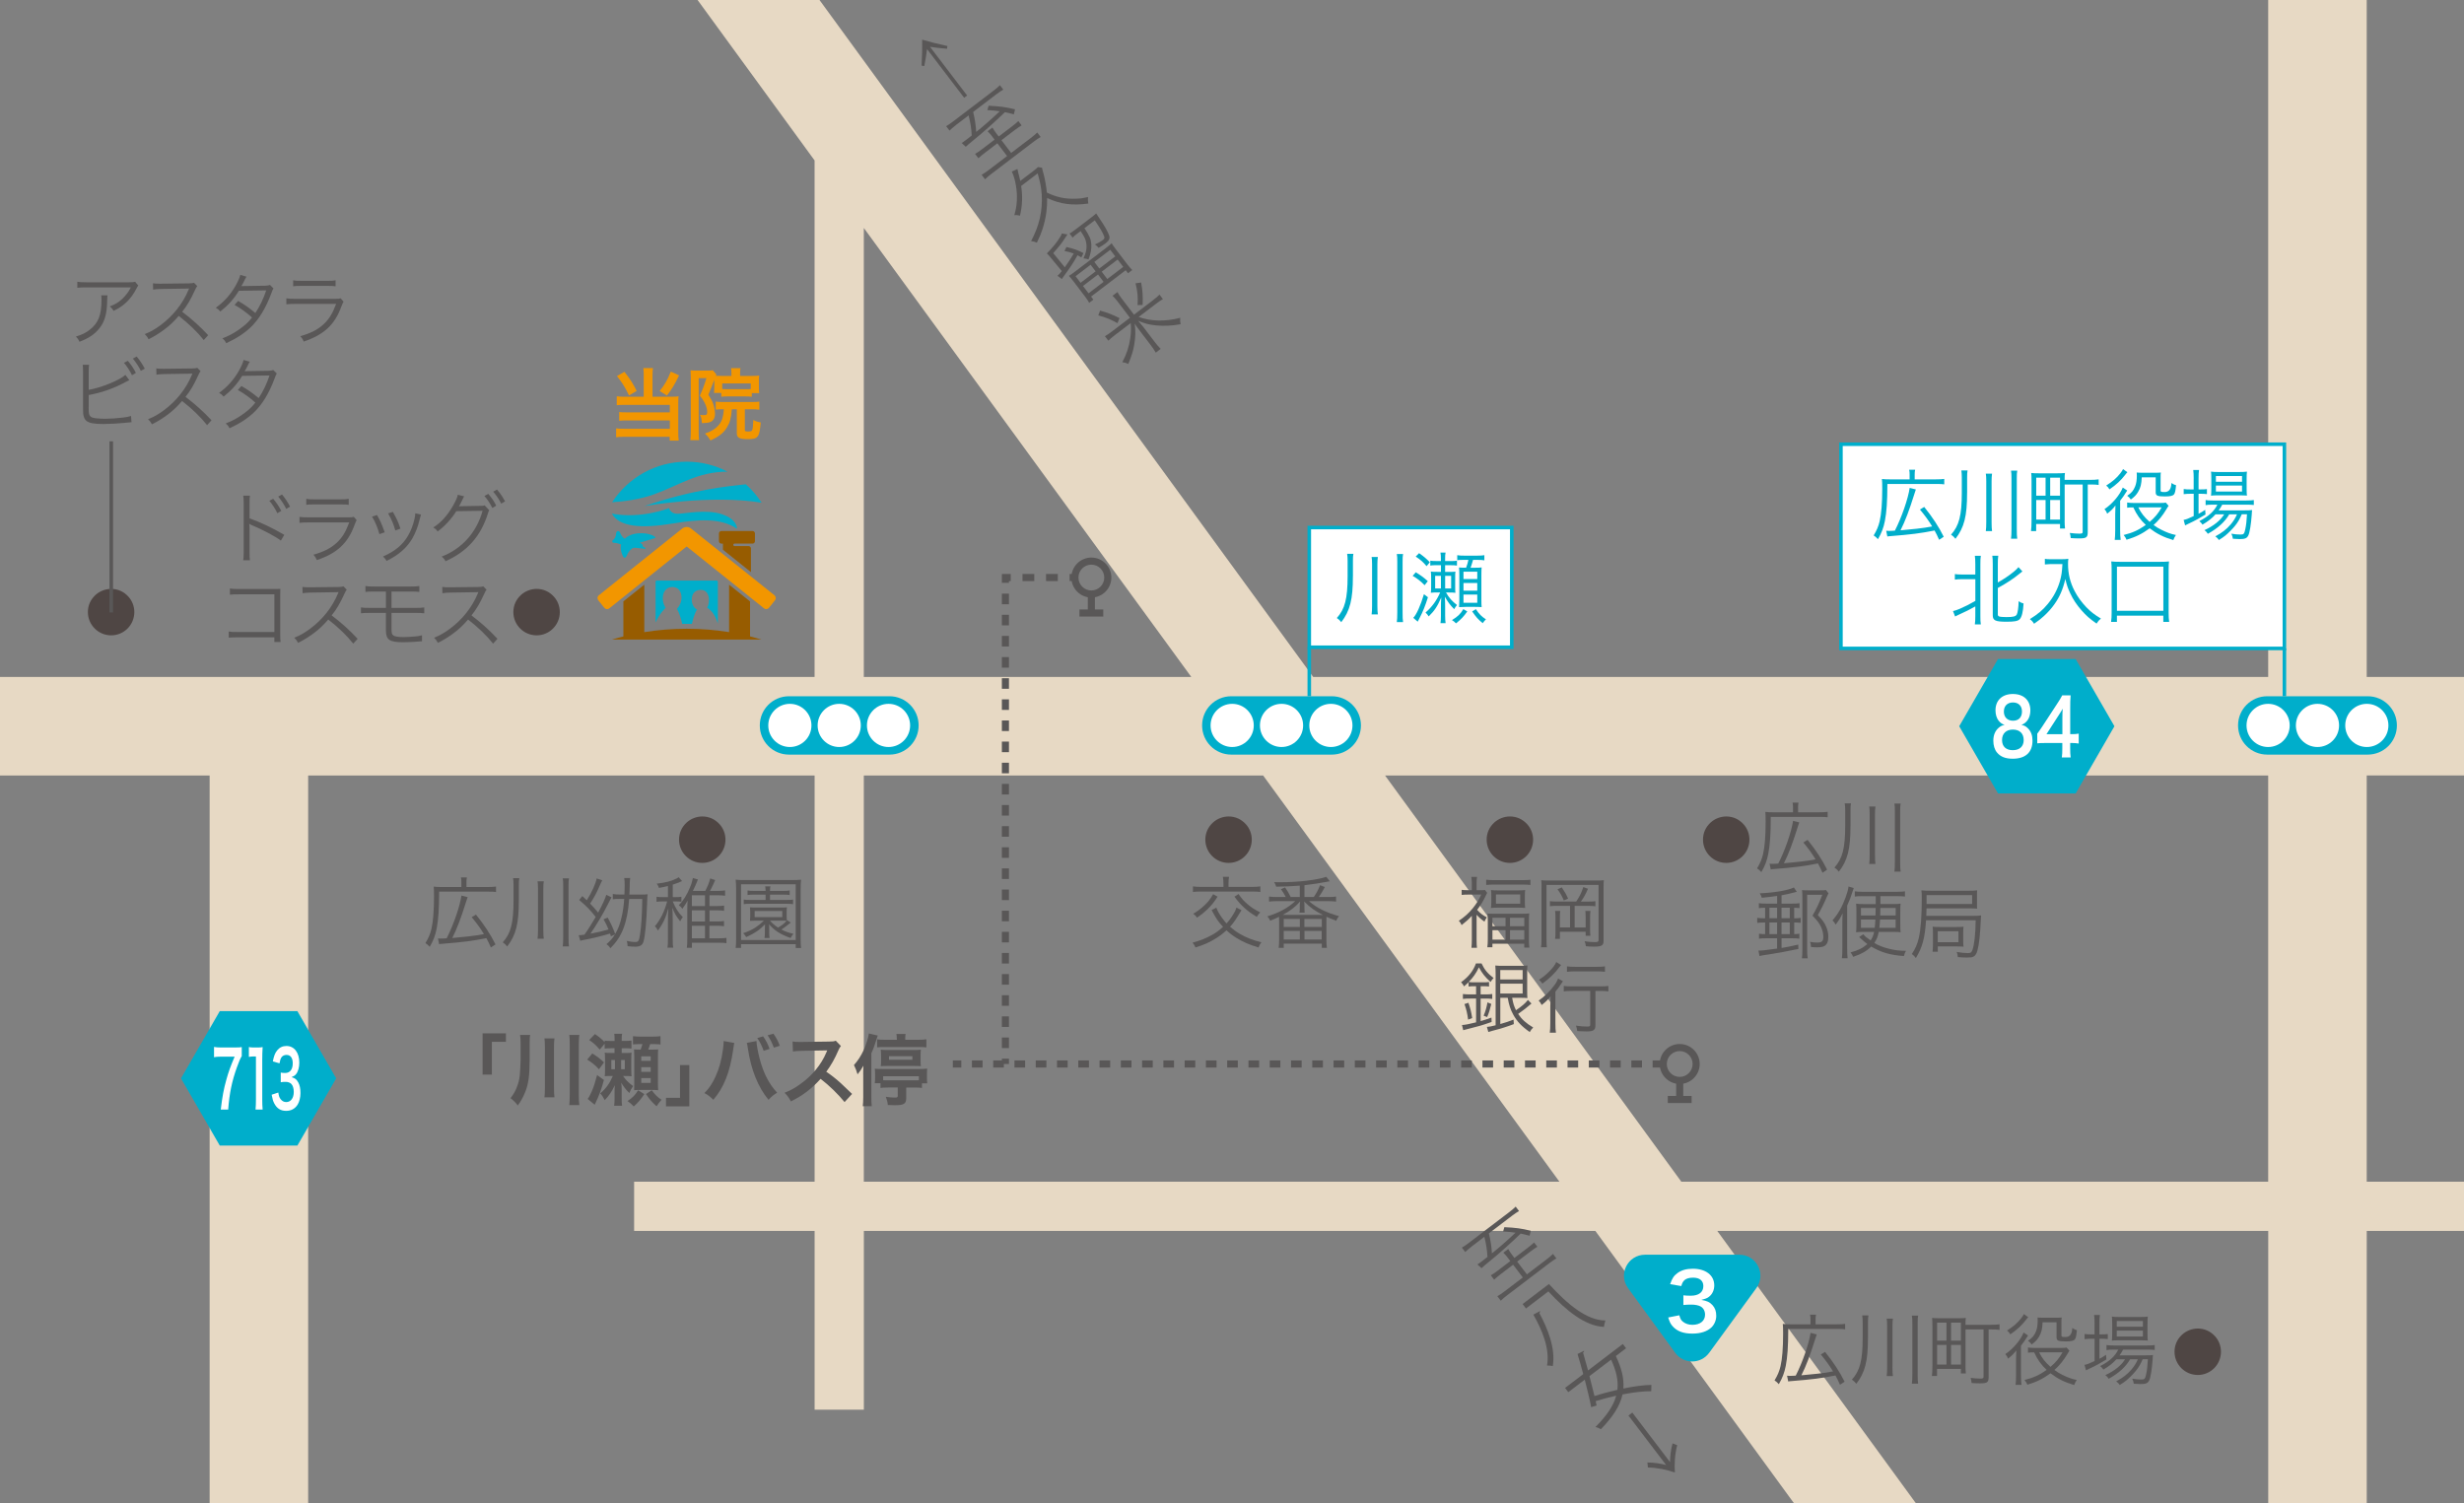 <?xml version="1.0" encoding="UTF-8"?>
<svg id="_レイヤー_2" data-name="レイヤー 2" xmlns="http://www.w3.org/2000/svg" viewBox="0 0 695 424">
  <rect x="0" y="0" width="695" height="424" fill="#808080" stroke="none"/>
  <defs>
    <style>
      .cls-1 {
        fill: #fff;
      }

      .cls-2 {
        fill: #e7d9c4;
      }

      .cls-3 {
        fill: #00aecb;
      }

      .cls-4 {
        fill: #f29600;
      }

      .cls-5 {
        fill: #595757;
      }

      .cls-6 {
        fill: #975c00;
      }

      .cls-7 {
        fill: #4f4644;
      }
    </style>
  </defs>
  <g id="_レイヤー_1-2" data-name="レイヤー 1">
    <g>
      <path class="cls-2" d="m695,333.32h-27.44v-114.58h27.44v-27.79h-27.44V0h-27.79v190.95h-269.37L231.15,0h-34.39l33,45.25v145.7H0v27.79h59.13v205.26h27.79v-205.26h142.85v114.58h-50.91v13.89h50.91v50.43h13.89v-50.43h206.33l56,76.78h34.39l-56-76.78h155.4v76.78h27.79v-76.78h27.44v-13.89ZM243.65,64.3l92.37,126.65h-92.37v-126.65Zm0,269.02v-114.58h112.63l83.57,114.58h-196.2Zm396.12,0h-165.53l-83.57-114.58h249.1v114.58Z"/>
      <path class="cls-3" d="m250.88,212.85c4.55,0,8.23-3.68,8.23-8.23s-3.68-8.23-8.23-8.23h-28.34c-4.55,0-8.23,3.68-8.23,8.23s3.68,8.23,8.23,8.23h28.34Z"/>
      <g>
        <path class="cls-1" d="m228.88,204.62c0,3.36-2.73,6.09-6.09,6.09s-6.09-2.73-6.09-6.09,2.73-6.09,6.09-6.09,6.09,2.73,6.09,6.09Z"/>
        <path class="cls-1" d="m242.8,204.62c0,3.36-2.73,6.09-6.09,6.09s-6.09-2.73-6.09-6.09,2.73-6.09,6.09-6.09,6.09,2.73,6.09,6.09Z"/>
        <path class="cls-1" d="m256.71,204.62c0,3.36-2.73,6.09-6.09,6.09s-6.09-2.73-6.09-6.09,2.73-6.09,6.09-6.09,6.09,2.73,6.09,6.09Z"/>
      </g>
      <path class="cls-3" d="m375.64,212.85c4.55,0,8.23-3.68,8.23-8.23s-3.68-8.23-8.23-8.23h-28.34c-4.55,0-8.23,3.68-8.23,8.23s3.68,8.23,8.23,8.23h28.34Z"/>
      <g>
        <path class="cls-1" d="m353.64,204.62c0,3.36-2.73,6.09-6.09,6.09s-6.09-2.73-6.09-6.09,2.73-6.09,6.09-6.09,6.09,2.73,6.09,6.09Z"/>
        <path class="cls-1" d="m367.56,204.62c0,3.36-2.73,6.09-6.09,6.09s-6.09-2.73-6.09-6.09,2.73-6.09,6.09-6.09,6.09,2.73,6.09,6.09Z"/>
        <path class="cls-1" d="m381.48,204.62c0,3.36-2.73,6.09-6.09,6.09s-6.09-2.73-6.09-6.09,2.73-6.09,6.09-6.09,6.09,2.73,6.09,6.09Z"/>
      </g>
      <path class="cls-7" d="m36.2,168.27c1.09,1.2,1.69,2.75,1.69,4.38,0,3.63-2.93,6.56-6.54,6.56s-6.56-2.94-6.56-6.56c0-1.88.75-3.55,2.17-4.85,1.17-1.06,2.78-1.69,4.39-1.69,1.88,0,3.58.76,4.85,2.17Z"/>
      <g>
        <path class="cls-5" d="m30.32,83.3q-.07.4-.09,1.54c-.07,3.67-.68,5.85-2.18,7.75-1.34,1.69-2.97,2.79-5.63,3.81-.33-.7-.48-.92-1.01-1.47,1.78-.53,2.88-1.08,4.03-2.02,2.33-1.87,3.19-4.11,3.19-8.41,0-.62-.02-.77-.09-1.19h1.78Zm8.69-2.77c-.22.29-.26.35-.53.88-1.52,2.95-3.56,4.95-6.43,6.27-.33-.55-.51-.75-1.08-1.25,1.54-.59,2.44-1.12,3.48-2.09,1.01-.95,1.83-2.02,2.46-3.28h-12.5c-1.21,0-1.78.02-2.6.11v-1.69c.75.11,1.36.15,2.62.15h11.82q1.47,0,1.87-.15l.88,1.06Z"/>
        <path class="cls-5" d="m57.46,95.91c-1.74-2.22-4.22-4.62-7.04-6.8-1.54,1.76-2.62,2.77-4.2,3.94-1.52,1.1-2.68,1.83-4.31,2.64-.35-.66-.53-.9-1.08-1.45,1.69-.68,2.77-1.28,4.47-2.53,3.52-2.6,6.25-6.07,7.86-9.92.04-.13.07-.15.11-.26.04-.07.04-.09.07-.15-.2.02-.26.02-.53.02l-7.35.11c-.99.02-1.63.07-2.27.18l-.04-1.78c.59.09.99.11,1.74.11h.57l7.85-.09c.77-.02,1.03-.04,1.41-.18l.92.95c-.22.26-.37.53-.62,1.08-1.23,2.73-2.27,4.47-3.63,6.16,2.88,2.2,4.82,3.94,7.33,6.6l-1.25,1.39Z"/>
        <path class="cls-5" d="m69.52,78.04q-.29.42-.77,1.45c-.2.42-.42.79-.68,1.21q.31-.04,6.8-.11c.55-.02.95-.09,1.28-.22l.99.99c-.24.35-.26.42-.64,1.45-1.52,4.09-3.45,7.26-5.74,9.46-1.85,1.76-4.03,3.19-6.95,4.53-.35-.66-.55-.9-1.08-1.36,1.87-.73,3.06-1.36,4.55-2.4,1.72-1.19,2.73-2.09,3.81-3.48-1.58-1.43-3.19-2.57-4.93-3.56l1.01-1.12c1.87,1.08,3.08,1.94,4.86,3.41,1.3-1.96,2.29-4.05,3.06-6.38l-7.7.11c-1.5,2.4-3.06,4.11-5.24,5.85-.51-.57-.7-.73-1.28-1.06,2.38-1.72,4.18-3.74,5.61-6.27.7-1.28,1.12-2.22,1.3-3.01l1.74.51Z"/>
        <path class="cls-5" d="m80.8,84.16c.79.11,1.25.13,2.57.13h11.29c.81,0,1.06-.02,1.43-.15l.81.95c-.2.31-.24.42-.62,1.39-1.87,5.13-4.91,7.94-10.61,9.86-.26-.64-.42-.88-.95-1.52,2.95-.84,4.88-1.83,6.53-3.34,1.56-1.43,2.55-3.06,3.56-5.76h-11.49c-1.17,0-1.8.02-2.55.11v-1.65Zm1.89-5.1c.64.13,1.08.15,2.31.15h7.35c1.23,0,1.67-.02,2.31-.15v1.69c-.59-.09-1.12-.11-2.29-.11h-7.39c-1.17,0-1.69.02-2.29.11v-1.69Z"/>
        <path class="cls-5" d="m25.04,109.96c3.48-.59,8.85-2.77,10.32-4.22l1.12,1.5c-.33.15-.44.2-.95.46-3.28,1.8-6.8,3.06-10.5,3.72v3.21l-.02.13v.24c0,1.54.09,2.05.46,2.42.29.31.77.46,1.67.57.68.09,1.72.13,2.6.13,1.36,0,3.32-.13,5.04-.35.95-.11,1.36-.2,2.18-.44l.13,1.76c-.33.02-.4.02-.73.07l-.29.02-1.06.11c-1.41.15-4.31.31-5.83.31-2.6,0-4.05-.26-4.82-.9-.53-.44-.79-1.08-.9-2.11-.02-.35-.04-.79-.04-1.72v-10.14c0-.97-.02-1.32-.09-1.83h1.8c-.09.53-.11.88-.11,1.85v5.21Zm11.02-8.19c.99,1.19,1.61,2.11,2.27,3.41l-1.1.66c-.55-1.17-1.61-2.82-2.27-3.5l1.1-.57Zm2.49-1.21c.99,1.21,1.54,2.05,2.29,3.43l-1.12.62c-.46-1.03-1.39-2.44-2.24-3.46l1.08-.59Z"/>
        <path class="cls-5" d="m58.4,119.91c-1.74-2.22-4.22-4.62-7.04-6.8-1.54,1.76-2.62,2.77-4.2,3.94-1.52,1.1-2.68,1.83-4.31,2.64-.35-.66-.53-.9-1.08-1.45,1.69-.68,2.77-1.28,4.47-2.53,3.52-2.6,6.25-6.07,7.86-9.92.04-.13.07-.15.11-.26.04-.07.04-.09.07-.15-.2.02-.26.02-.53.02l-7.35.11c-.99.02-1.63.07-2.27.18l-.04-1.78c.59.09.99.11,1.74.11h.57l7.85-.09c.77-.02,1.03-.04,1.41-.18l.92.95c-.22.26-.37.53-.62,1.08-1.23,2.73-2.27,4.47-3.63,6.16,2.88,2.2,4.82,3.94,7.33,6.6l-1.25,1.39Z"/>
        <path class="cls-5" d="m70.45,102.04q-.29.42-.77,1.45c-.2.42-.42.79-.68,1.21q.31-.04,6.8-.11c.55-.02.95-.09,1.28-.22l.99.99c-.24.35-.26.42-.64,1.45-1.52,4.09-3.45,7.26-5.74,9.46-1.85,1.76-4.03,3.19-6.95,4.53-.35-.66-.55-.9-1.08-1.36,1.87-.73,3.06-1.36,4.55-2.4,1.72-1.19,2.73-2.09,3.81-3.48-1.58-1.43-3.19-2.57-4.93-3.56l1.01-1.12c1.87,1.08,3.08,1.94,4.86,3.41,1.3-1.96,2.29-4.05,3.06-6.38l-7.7.11c-1.5,2.4-3.06,4.11-5.24,5.85-.51-.57-.7-.73-1.28-1.06,2.38-1.72,4.18-3.74,5.61-6.27.7-1.28,1.12-2.22,1.3-3.01l1.74.51Z"/>
      </g>
      <path class="cls-7" d="m156.21,168.27c1.09,1.2,1.69,2.75,1.69,4.38,0,3.63-2.93,6.56-6.54,6.56s-6.56-2.94-6.56-6.56c0-1.88.75-3.55,2.17-4.85,1.17-1.06,2.78-1.69,4.39-1.69,1.88,0,3.58.76,4.85,2.17Z"/>
      <g>
        <path class="cls-5" d="m68.61,158.03c.09-.51.11-.97.13-2.31v-13.66c-.02-1.39-.04-1.76-.13-2.24h1.89c-.09.51-.11.92-.11,2.29v4.11c3.15,1.12,6.18,2.55,9.79,4.64l-.95,1.63c-1.65-1.23-5.1-3.06-8.21-4.36-.31-.13-.48-.22-.68-.37l-.04.02c.07.4.09.75.09,1.3v6.62c0,1.32.02,1.8.11,2.33h-1.89Zm8.45-17.34c.99,1.19,1.61,2.11,2.27,3.41l-1.1.66c-.55-1.17-1.61-2.82-2.27-3.5l1.1-.57Zm2.49-1.21c.99,1.23,1.54,2.05,2.27,3.43l-1.1.64c-.46-1.06-1.39-2.46-2.24-3.48l1.08-.59Z"/>
        <path class="cls-5" d="m84.5,145.8c.79.11,1.25.13,2.57.13h11.29c.81,0,1.06-.02,1.43-.15l.81.95c-.2.31-.24.42-.62,1.39-1.87,5.13-4.91,7.94-10.61,9.86-.26-.64-.42-.88-.95-1.52,2.95-.84,4.88-1.83,6.53-3.34,1.56-1.43,2.55-3.06,3.56-5.76h-11.49c-1.17,0-1.8.02-2.55.11v-1.65Zm1.89-5.1c.64.13,1.08.15,2.31.15h7.35c1.23,0,1.67-.02,2.31-.15v1.69c-.59-.09-1.12-.11-2.29-.11h-7.39c-1.17,0-1.69.02-2.29.11v-1.69Z"/>
        <path class="cls-5" d="m106.33,145.27c.88,1.52,1.36,2.55,2.18,4.88l-1.5.51c-.53-1.94-1.14-3.41-2.07-4.93l1.39-.46Zm12.41-.13q-.13.35-.48,1.78c-.35,1.54-1.14,3.56-1.94,4.93-1.56,2.68-3.87,4.71-7.28,6.36-.33-.55-.51-.77-1.01-1.23,3.39-1.52,5.46-3.21,6.98-5.74.84-1.39,1.47-3.04,1.87-4.73.15-.73.24-1.23.24-1.5v-.22l1.63.35Zm-7.92-.75c1.17,2.09,1.56,2.97,2.13,4.73l-1.45.51c-.4-1.56-1.08-3.17-2.02-4.82l1.34-.42Z"/>
        <path class="cls-5" d="m130.93,140.01c-.2.29-.22.31-.48.9-.55,1.12-.79,1.63-1.01,1.94.18-.04.37-.07.79-.07l5.32-.09c.77-.02.84-.02,1.14-.15l1.32,1.39c-.18.24-.2.29-.37.86-2.02,6.47-5.85,10.78-11.97,13.51-.33-.59-.55-.88-1.1-1.3,5.72-2.2,9.86-6.82,11.55-12.92l-7.42.11c-1.21,2-3.3,4.31-5.26,5.72-.37-.53-.59-.75-1.23-1.12,2.16-1.36,3.92-3.3,5.52-6.05.88-1.52,1.34-2.62,1.39-3.19l1.8.46Zm6.8-.7c1.08,1.28,1.56,2,2.24,3.32l-1.1.66c-.55-1.14-1.54-2.66-2.24-3.39l1.1-.59Zm2.46-1.23c1.1,1.34,1.47,1.91,2.27,3.34l-1.1.64c-.53-1.1-1.32-2.31-2.24-3.37l1.08-.62Z"/>
        <path class="cls-5" d="m66.87,179.77q-1.78.02-2.35.09v-1.74c.73.13,1.03.15,2.4.15h10.47v-10.63h-10.01c-1.32,0-1.78.02-2.53.11v-1.76c.77.13,1.1.15,2.53.15h10.56c.29,0,.59-.02,1.14-.04-.04.55-.04.92-.04,1.72v11.27c0,.81.04,1.61.11,2h-1.76v-1.32h-10.52Z"/>
        <path class="cls-5" d="m99.63,181.55c-1.74-2.22-4.22-4.62-7.04-6.8-1.54,1.76-2.62,2.77-4.2,3.94-1.52,1.1-2.68,1.83-4.31,2.64-.35-.66-.53-.9-1.08-1.45,1.69-.68,2.77-1.28,4.47-2.53,3.52-2.6,6.25-6.07,7.85-9.92.04-.13.07-.15.11-.26.04-.07.04-.09.07-.15-.2.02-.26.02-.53.02l-7.35.11c-.99.02-1.63.07-2.27.18l-.04-1.78c.59.09.99.11,1.74.11h.57l7.85-.09c.77-.02,1.03-.04,1.41-.18l.92.95c-.22.26-.37.53-.62,1.08-1.23,2.73-2.27,4.47-3.63,6.16,2.88,2.2,4.82,3.94,7.33,6.6l-1.25,1.39Z"/>
        <path class="cls-5" d="m104.34,172.88c-1.17,0-1.78.02-2.53.11v-1.65c.77.11,1.23.13,2.55.13h4.49v-4.62h-3.26c-1.28,0-1.85.02-2.51.11v-1.67c.73.13,1.17.15,2.53.15h10.12c1.39,0,1.83-.02,2.55-.15v1.67c-.66-.09-1.23-.11-2.53-.11h-5.32v4.62h6.69c1.3,0,1.78-.02,2.55-.13v1.65c-.75-.09-1.36-.11-2.53-.11h-6.71v4.33c0,1.39.09,1.76.55,2.05.42.29,1.39.44,2.86.44.84,0,2.05-.07,3.28-.18.86-.07,1.19-.13,1.91-.33v1.72c-.11-.02-.2-.02-.26-.02-.22,0-.26,0-1.65.13-.81.07-2.4.13-3.41.13-3.89,0-4.86-.68-4.86-3.43v-4.84h-4.51Z"/>
        <path class="cls-5" d="m139.07,181.55c-1.74-2.22-4.22-4.62-7.04-6.8-1.54,1.76-2.62,2.77-4.2,3.94-1.52,1.1-2.68,1.83-4.31,2.64-.35-.66-.53-.9-1.08-1.45,1.69-.68,2.77-1.28,4.47-2.53,3.52-2.6,6.25-6.07,7.85-9.92.04-.13.07-.15.11-.26.04-.07.04-.09.07-.15-.2.02-.26.02-.53.02l-7.35.11c-.99.02-1.63.07-2.27.18l-.04-1.78c.59.09.99.11,1.74.11h.57l7.85-.09c.77-.02,1.03-.04,1.41-.18l.92.95c-.22.26-.37.53-.62,1.08-1.23,2.73-2.27,4.47-3.63,6.16,2.88,2.2,4.82,3.94,7.33,6.6l-1.25,1.39Z"/>
      </g>
      <g>
        <path class="cls-4" d="m181.58,106c0-.9-.04-1.56-.13-2.18h2.73c-.09.57-.13,1.23-.13,2.18v5.9h5.59c.75,0,1.17-.02,1.76-.11-.07.57-.09,1.08-.09,1.85v8.14c0,1.08.04,1.8.13,2.51h-2.55v-1.08h-12.7c-1.03-.02-1.78.02-2.4.13v-2.51c.62.09,1.21.11,2.29.11h12.85v-2.35h-12.17c-.97,0-1.58.02-2.11.09v-2.46c.51.07,1.08.09,2.13.09h12.15v-2.11h-12.7c-.97,0-1.61.02-2.27.09v-2.51c.73.11,1.3.13,2.29.13h5.32v-5.9Zm-5.44-1.12c1.63,2.09,2.53,3.5,3.43,5.39l-2.16,1.28c-1.01-2.16-1.91-3.63-3.39-5.48l2.11-1.19Zm15.4,1.01c-1.3,2.68-2,3.85-3.43,5.68l-2.05-1.28c1.45-1.8,2.2-3.08,3.15-5.48l2.33,1.08Z"/>
        <path class="cls-4" d="m201.49,107.1q-.62,1.69-1.69,4.25c.79,1.23,1.1,1.8,1.36,2.55.31.88.51,1.91.51,2.79,0,1.3-.53,2.13-1.54,2.42-.46.15-1.21.22-2.16.24-.07-1.19-.2-1.78-.55-2.35.44.07.81.09,1.17.09.73,0,.88-.18.88-.95s-.29-1.72-.79-2.66c-.26-.53-.59-1.01-1.28-1.89.68-1.43,1.34-3.17,1.85-4.93h-2.18v15.01c0,1.14.02,1.76.11,2.49h-2.46c.09-.7.13-1.52.13-2.53v-15.12c0-.73-.02-1.36-.07-2.05.42.04.9.07,1.54.07h3.32c.77,0,1.08-.02,1.41-.09l1.01,1.19c-.07.13-.09.18-.15.37.42.02.86.04,1.61.04h2.79v-.75c0-.57-.04-1.06-.11-1.45h2.66c-.09.44-.11.84-.11,1.52v.68h3.43c.81,0,1.39-.02,1.96-.11-.07.46-.09.77-.09,1.58v1.76c0,.7.02,1.06.09,1.61h-2.09v1.03c-.55-.07-1.06-.09-1.74-.09h-5.13c-.7,0-1.23.02-1.74.09v-1.08h-2.05q.02-.13.04-.4c.02-.18.04-.81.04-1.25v-2.09Zm2.46,8.34c-1.06,0-1.45.02-2.07.11v-2.27c.62.09,1.23.11,2.07.11h8.1c1.1,0,1.52-.02,2.13-.11v2.29c-.64-.09-1.25-.13-2.13-.13h-1.96v5.85c0,.35.18.42.97.42s1.01-.11,1.14-.48c.13-.37.2-1.17.29-2.77.75.4,1.1.51,2.09.7-.37,4.2-.77,4.71-3.63,4.71-2.38,0-3.12-.4-3.12-1.65v-6.78h-1.41c-.2,2.55-.53,3.74-1.41,5.17-.95,1.54-2.27,2.57-4.62,3.63-.51-.86-.84-1.28-1.54-1.94,1.98-.7,3.15-1.47,4.07-2.66.77-.99,1.1-2.16,1.25-4.2h-.22Zm7.81-7.28h-8.05v1.58c.35.02.7.04,1.47.04h5.13c.77,0,1.01,0,1.45-.04v-1.58Z"/>
      </g>
      <path class="cls-7" d="m430.74,232.46c1.09,1.2,1.69,2.75,1.69,4.38,0,3.63-2.93,6.56-6.54,6.56s-6.56-2.94-6.56-6.56c0-1.88.75-3.55,2.17-4.85,1.17-1.06,2.78-1.69,4.39-1.69,1.88,0,3.58.76,4.85,2.17Z"/>
      <g>
        <path class="cls-5" d="m415.13,258.34c-.88.97-1.5,1.52-2.86,2.6-.26-.57-.44-.86-.79-1.21,1.67-1.14,2.75-2.11,3.92-3.52,1.03-1.28,1.67-2.29,2.4-3.87h-3.83c-.55,0-1.1.02-1.69.09v-1.43c.57.07,1.06.09,1.65.09h1.21v-2.02c0-.53-.07-1.23-.13-1.72h1.61c-.09.4-.13,1.08-.13,1.74v2h1.32c.55,0,.86-.02,1.03-.07l.64.84c-.18.29-.24.42-.44.86-.7,1.5-1.32,2.51-2.4,3.92.79.9,1.63,1.56,2.75,2.11-.31.42-.48.73-.68,1.21-.97-.68-1.47-1.12-2.22-1.94v7.02c0,1.1.04,1.83.11,2.31h-1.56c.07-.68.11-1.47.11-2.31v-6.69Zm4.07-10.19c.64.07,1.34.11,2.18.11h8.12c.9,0,1.61-.04,2.18-.11v1.47c-.62-.07-1.28-.11-2.09-.11h-8.3c-.79,0-1.45.04-2.09.11v-1.47Zm10.01,9.59c1.06,0,1.65-.02,2.13-.09-.07.51-.09,1.17-.09,2.11v5.26c0,.9.04,1.63.13,2.27h-1.45v-1.1h-8.98v1.01h-1.43c.09-.62.13-1.36.13-2.22v-5.19c0-.92-.02-1.58-.09-2.11.53.04,1.21.07,2.18.07h7.46Zm-8.56-4.86c0-.77-.02-1.25-.09-1.83.57.09,1.21.11,2.07.11h5.54c.79,0,1.47-.04,2.02-.11-.07.57-.09.97-.09,1.8v1.41c0,.88.02,1.3.09,1.85-.59-.07-1.08-.09-2.09-.09h-5.46c-.92,0-1.47.02-2.09.09.07-.53.09-1.03.09-1.8v-1.43Zm.31,8.38h3.7v-2.38h-3.7v2.38Zm0,3.78h3.7v-2.66h-3.7v2.66Zm.99-10.14h6.84v-2.6h-6.84v2.6Zm3.96,6.36h4.03v-2.38h-4.03v2.38Zm0,3.78h4.03v-2.66h-4.03v2.66Z"/>
        <path class="cls-5" d="m434.82,250.22c0-.79-.02-1.34-.09-1.94.62.07,1.12.09,2.13.09h13.55c.97,0,1.45-.02,1.98-.09-.07.59-.09,1.12-.09,2v15.18c0,1.21-.59,1.56-2.64,1.56-.92,0-1.61-.04-2.35-.13-.07-.55-.13-.81-.35-1.41.9.18,1.94.26,2.9.26.79,0,1.03-.11,1.03-.53v-15.6h-14.68v15.42c0,1.1.02,1.65.11,2.16h-1.65c.09-.64.13-1.28.13-2.18v-14.81Zm9.75,4.09c.92-1.32,1.47-2.42,2.02-4.09l1.32.48c-.68,1.54-1.19,2.49-2,3.61h2.13c.92,0,1.43-.02,1.96-.11v1.43c-.55-.09-1.12-.11-1.96-.11h-3.89v6.09h3.1v-2.93c0-.75-.02-1.23-.09-1.74h1.45c-.09.57-.11,1.06-.11,1.83v3.3c0,.84.02,1.34.09,1.89h-1.34v-1.14h-7.26v2h-1.36c.09-.59.11-1.12.11-2.18v-3.87c0-.73-.02-1.21-.11-1.83h1.45c-.07.51-.09.95-.09,1.76v2.9h2.86v-6.09h-3.67c-.88,0-1.43.02-2,.11v-1.43c.57.09,1.08.11,2,.11h5.39Zm-4.05-4c.92,1.39,1.17,1.8,1.78,3.17l-1.21.51c-.55-1.32-1.01-2.13-1.78-3.15l1.21-.53Z"/>
        <path class="cls-5" d="m415.66,278.18c-.53,0-1.01.02-1.43.09v-1.21c-.44.42-.66.64-1.28,1.17-.24-.48-.44-.75-.84-1.17,2.11-1.52,3.41-3.17,4.2-5.3h1.58c.88,1.83,1.65,2.75,3.39,4.11-.4.42-.55.62-.84,1.12-1.65-1.5-2.33-2.38-3.3-4.14-.81,1.72-1.63,2.86-2.88,4.14.4.07.79.09,1.43.09h2.84c.66,0,1.01-.02,1.47-.09v1.28c-.46-.07-.88-.09-1.47-.09h-.9v2.31h1.28c.88,0,1.45-.02,2-.11v1.39c-.57-.09-1.12-.11-2-.11h-1.28v6.36c1.1-.31,1.63-.48,3.06-.99l.04,1.23c-3.04,1.06-3.15,1.08-7.46,2.18-.22.07-.33.09-.55.15l-.35-1.47c.79-.02,2.05-.26,3.98-.75v-6.71h-1.67c-.86,0-1.45.02-2.05.11v-1.39c.57.09,1.14.11,2.05.11h1.67v-2.31h-.7Zm-1.56,9.42c-.24-1.78-.46-2.77-1.03-4.38l1.12-.37c.59,1.8.77,2.51,1.06,4.31l-1.14.44Zm4.38-1.1c.53-1.28.81-2.24,1.08-3.76l1.08.44c-.4,1.65-.66,2.51-1.17,3.7l-.99-.38Zm13.49-3.43c-1.61,1.36-2.05,1.72-3.76,2.93,1.03,1.54,2.22,2.62,4.25,3.83-.4.37-.62.66-.97,1.28-2.27-1.58-3.61-2.99-4.66-4.91-.79-1.45-1.19-2.66-1.56-4.75h-2.09v7.39c1.5-.42,2.31-.68,3.74-1.25l.07,1.28c-1.94.73-3.5,1.23-5.98,1.87-.75.2-.99.26-1.21.35l-.4-1.43c.68-.04,1.3-.18,2.46-.46v-14.57c0-.86-.04-1.56-.09-2.29.62.07,1.19.09,2.16.09h4.77c1.1,0,1.67-.02,2.13-.11-.07.59-.07,1.03-.07,2.4v4.53c0,1.32,0,1.83.07,2.27-.48-.04-.99-.07-1.89-.07h-2.42c.29,1.63.51,2.31,1.08,3.5,1.67-1.12,2.64-1.96,3.37-2.9l1.01,1.03Zm-8.8-6.8h6.31v-2.64h-6.31v2.64Zm0,3.98h6.31v-2.79h-6.31v2.79Z"/>
        <path class="cls-5" d="m437.29,283.66c0-.95.02-1.58.07-2.64-.79,1.01-1.43,1.63-2.51,2.46-.26-.55-.51-.9-.86-1.25,1.72-1.17,3.12-2.55,4.44-4.33.51-.68.84-1.3,1.06-1.89l1.36.77c-.26.33-.33.44-.66.95-.46.75-.86,1.25-1.47,1.98v8.89c0,1.19.04,2.07.15,2.68h-1.74c.11-.62.15-1.52.15-2.68v-4.93Zm3.04-11.46c-.15.15-.2.22-.4.48-1.32,1.8-2.9,3.34-4.88,4.77-.33-.48-.57-.75-.99-1.08,1.23-.79,2.02-1.43,2.9-2.33,1.1-1.1,1.65-1.87,2-2.68l1.36.84Zm3.19,7.31c-1.03,0-1.91.04-2.44.13v-1.54c.53.09,1.39.13,2.44.13h7.72c1.12,0,1.91-.04,2.42-.13v1.54c-.57-.09-1.39-.13-2.4-.13h-1.25v9.64c0,1.41-.53,1.78-2.46,1.78-.7,0-1.74-.04-2.68-.11-.07-.62-.15-1.01-.35-1.52,1.25.18,2.2.26,3.1.26.75,0,.92-.09.92-.53v-9.53h-5.02Zm-1.54-6.93c.59.09,1.3.13,2.29.13h6.16c.99,0,1.65-.04,2.27-.13v1.54c-.66-.09-1.39-.13-2.27-.13h-6.16c-.88,0-1.63.04-2.29.13v-1.54Z"/>
      </g>
      <path class="cls-7" d="m351.39,232.46c1.09,1.2,1.69,2.75,1.69,4.38,0,3.63-2.93,6.56-6.54,6.56s-6.56-2.94-6.56-6.56c0-1.88.75-3.55,2.17-4.85,1.17-1.06,2.78-1.69,4.39-1.69,1.88,0,3.58.76,4.85,2.17Z"/>
      <g>
        <path class="cls-5" d="m350.18,256.71c-1.74,2.9-2.11,3.43-3.23,4.71.92.79,1.85,1.47,2.77,2,1.76,1.03,3.63,1.76,6.07,2.38-.44.57-.57.79-.79,1.45-2.57-.75-4.36-1.52-6.31-2.73-1.06-.66-1.87-1.28-2.75-2.11-.95.88-1.78,1.52-2.86,2.2-1.83,1.17-3.56,1.94-5.9,2.64-.2-.53-.37-.84-.81-1.36,2.13-.57,3.56-1.12,5.41-2.13,1.28-.7,2.05-1.28,3.19-2.33-1.47-1.61-1.74-2-3.23-4.73l1.34-.68c.2.51.35.88.59,1.3.55.97,1.56,2.38,2.27,3.15.75-.79,1.17-1.34,2.07-2.82.33-.51.55-.99.75-1.65l1.43.73Zm-5.1-7.53c0-.7-.04-1.3-.15-1.85h1.74c-.11.42-.15,1.01-.15,1.85v.99h6.49c1.1,0,1.89-.04,2.49-.15v1.58c-.51-.09-1.32-.13-2.51-.13h-14.04c-1.21,0-1.85.04-2.46.13v-1.58c.62.11,1.39.15,2.46.15h6.14v-.99Zm-1.65,3.74c-1.06,1.65-1.72,2.46-2.88,3.59-1.01.95-1.76,1.56-2.9,2.33-.31-.44-.57-.73-1.08-1.1,1.3-.77,2.22-1.47,3.19-2.4.99-.92,1.61-1.72,2.42-3.12l1.25.7Zm5.92-.73c.92,1.34,1.47,1.96,2.55,2.86,1.1.95,1.89,1.45,3.56,2.31-.4.4-.66.73-.97,1.25-1.63-.99-2.4-1.54-3.48-2.51-1.08-.97-1.69-1.67-2.82-3.17l1.14-.75Z"/>
        <path class="cls-5" d="m366.62,249.82c-2.18.15-4.42.26-6.65.29-.2-.59-.31-.86-.59-1.28.88.02,1.34.02,1.8.02,5.06,0,10.25-.62,12.92-1.52l.99,1.25-.42.07c-.09.02-.24.04-.46.09-1.61.33-4.47.75-6.27.95v3.32h2.64c.81-1.21,1.23-2,1.76-3.32l1.34.51c-.55,1.08-.95,1.74-1.69,2.82h2.64c1.06,0,1.58-.02,2.22-.13v1.43c-.64-.09-1.28-.13-2.22-.13h-5.41c2.09,1.85,4.88,3.26,8.45,4.22-.37.48-.55.77-.77,1.32-1.8-.7-1.94-.77-2.75-1.14-.02.51-.02.68-.02,1.23v5.48c0,.86.04,1.52.13,2.07h-1.43v-1.19h-10.74v1.19h-1.43c.09-.55.13-1.3.13-2.05v-5.48c0-.44-.02-.9-.02-1.23-.95.46-1.39.66-2.51,1.1-.2-.48-.33-.7-.79-1.23,3.3-1.01,5.9-2.44,7.85-4.29h-5.15c-.92,0-1.61.04-2.22.13v-1.43c.59.09,1.21.13,2.22.13h2.49c-.4-.79-.75-1.36-1.36-2.2l1.17-.51c.73,1.06,1.03,1.58,1.58,2.71h2.57v-3.19Zm5.72,8.25h.75c-2.38-1.25-3.52-2.07-5.24-3.79.02.13.02.2.04.35.02.31.04.4.04.51v.79c0,.64.02,1.14.07,1.5h-1.47c.07-.48.09-.9.09-1.5v-.77c0-.2.02-.4.09-.86-1.43,1.58-2.66,2.53-4.88,3.76h10.52Zm-10.25,3.39h4.55v-2.25h-4.55v2.25Zm0,3.54h4.55v-2.42h-4.55v2.42Zm5.83-3.54h4.91v-2.25h-4.91v2.25Zm.02,3.54h4.86v-2.42h-4.86v2.42Z"/>
      </g>
      <path class="cls-7" d="m202.94,232.46c1.09,1.2,1.69,2.75,1.69,4.38,0,3.63-2.93,6.56-6.54,6.56s-6.56-2.94-6.56-6.56c0-1.88.75-3.55,2.17-4.85,1.17-1.06,2.78-1.69,4.39-1.69,1.88,0,3.58.76,4.85,2.17Z"/>
      <g>
        <path class="cls-5" d="m130.14,248.9c0-.64-.02-.92-.13-1.41h1.69c-.11.44-.13.77-.13,1.43v1.28h5.96c1.17,0,1.78-.04,2.38-.13v1.54c-.57-.09-1.1-.11-2.38-.11h-13.66c-.02,5.1-.22,7.88-.7,10.41-.37,1.94-.95,3.43-1.96,5.17-.59-.62-.7-.73-1.21-1.06.86-1.41,1.34-2.55,1.69-4,.48-2.05.73-5.08.73-9.18,0-1.43-.02-2.07-.09-2.75.7.09,1.32.11,2.2.11h5.61v-1.3Zm-6.6,15.8c.29.04.4.04.7.04.4,0,1.21-.02,1.74-.07,1.89-3.67,3.74-9.02,4.18-12.06l1.74.44c-.15.42-.24.68-.44,1.34-1.45,4.62-2.55,7.55-3.89,10.19,2.38-.22,3.92-.37,4.66-.46,1.89-.22,2.77-.35,4.27-.64-1.03-1.69-1.96-2.97-3.45-4.77l1.21-.73c2.35,2.93,4.11,5.59,5.5,8.41l-1.3.86c-.53-1.21-.75-1.65-1.28-2.62-3.98.79-6.62,1.12-12.37,1.58-.4.02-.62.04-.95.11l-.33-1.63Z"/>
        <path class="cls-5" d="m146.34,254.05c0,6.54-.81,9.73-3.28,12.92-.42-.53-.68-.77-1.25-1.17,2.29-2.53,3.04-5.48,3.04-11.82v-4.33c0-.86-.04-1.32-.13-1.96h1.76c-.11.55-.13.97-.13,2v4.36Zm7.04-5.46c-.09.64-.13,1.21-.13,2.07v11.64c0,1.17.04,1.87.13,2.49h-1.76c.09-.64.13-1.32.13-2.49v-11.64c0-.99-.04-1.54-.13-2.07h1.76Zm7.11-.84c-.11.62-.13,1.08-.13,2.13v14.32c0,1.39.02,2.05.13,2.75h-1.76c.09-.66.13-1.41.13-2.75v-14.32c0-1.03-.02-1.52-.13-2.13h1.76Z"/>
        <path class="cls-5" d="m172.31,264.08c-.13-.4-.13-.42-.24-.75-2.33.7-5.33,1.43-7.33,1.78-.35.07-.75.15-1.08.24l-.42-1.56c.51,0,.73-.02,1.61-.15,1.03-1.43,2.11-3.17,3.17-4.99-1.5-1.94-2.62-3.06-4.66-4.8l.9-1.1c.62.57.9.84,1.25,1.19,1.41-2.22,2.53-4.73,2.79-6.16l1.56.53q-.2.33-1.03,2.24c-.64,1.45-1.34,2.73-2.38,4.33.88.9,1.34,1.43,2.27,2.53,1.14-2.11,1.98-3.94,2.29-5l1.47.68c-.31.55-.37.66-1.03,2-1.32,2.64-3.26,5.9-4.91,8.27,2.27-.42,3.34-.68,5.1-1.19-.51-1.23-.75-1.74-1.41-2.86l1.17-.48c.92,1.65,1.45,2.79,2.11,4.6.84-1.36,1.34-2.68,1.8-4.66.4-1.65.64-3.39.75-5.21h-1.08c-1.1,0-1.67.02-2.13.11v-1.5c.55.11,1.14.15,2.16.15h1.12c.04-1.1.07-1.96.07-2.57,0-.88-.04-1.43-.13-2.09h1.67q-.13.75-.15,3.37c-.02.31-.02.57-.07,1.3h3.19c1.12,0,1.58-.02,1.96-.09-.07.37-.09.75-.15,2.62-.15,4.97-.57,9.24-1.01,10.72-.31,1.03-.99,1.45-2.27,1.45-.75,0-1.17-.02-2.22-.15-.02-.62-.09-.97-.24-1.47.99.2,1.74.31,2.29.31.99,0,1.17-.24,1.45-2.11.37-2.4.57-5.35.64-10.03h-3.7c-.22,3.34-.77,6.09-1.63,8.34-.84,2.16-1.94,3.81-3.65,5.54-.33-.48-.59-.75-1.12-1.14,1.1-.95,1.65-1.58,2.4-2.75l-1.14.53Z"/>
        <path class="cls-5" d="m188.42,249.91c-.88.22-1.3.31-2.55.55-.13-.44-.33-.84-.64-1.21,2.35-.26,4.07-.68,5.48-1.39.29-.13.51-.26.7-.44l.97,1.1c-.37.15-.44.2-.95.42-.44.18-1.01.37-1.67.59v3.52h.64c.9,0,1.32-.02,1.8-.09v1.39c-.51-.07-.95-.09-1.83-.09h-.62c.84,2,1.52,3.08,2.84,4.44-.31.4-.53.7-.73,1.17-1.12-1.39-1.61-2.22-2.22-3.85.07.97.11,2.24.11,3.39v5.35c0,1.34.02,1.85.13,2.55h-1.61c.11-.68.13-1.28.13-2.55v-5.04c0-1.21.02-2.18.13-3.54-.73,2.66-1.61,4.55-2.97,6.29-.31-.62-.4-.75-.84-1.21,1.52-1.76,2.77-4.29,3.45-7h-1.08c-.92,0-1.39.02-1.91.11v-1.43c.48.09.99.11,1.94.11h1.28v-3.15Zm11.68,10.01h2.07c.9,0,1.61-.04,2.05-.13v1.47c-.51-.09-1.19-.13-2.05-.13h-2.07v3.54h2.64c1.06,0,1.67-.04,2.16-.13v1.5c-.55-.09-1.28-.13-2.22-.13h-7.52v1.43h-1.43c.09-.7.13-1.43.13-2.49v-8.51c0-.79.02-1.45.09-2.29-.53.92-.64,1.1-1.47,2.29-.31-.44-.57-.68-1.01-.99,1.28-1.32,2.24-2.86,3.15-5.04.42-.97.64-1.74.81-2.64l1.43.4q-.11.26-.29.7c-.22.59-.59,1.43-1.14,2.53h3.5c.68-1.3,1.14-2.46,1.39-3.52l1.41.46c-.04.09-.33.7-.51,1.14-.24.55-.68,1.43-.95,1.91h2.07c.95,0,1.63-.04,2.18-.13v1.5c-.48-.09-1.3-.13-2.18-.13h-2.22v3.04h2.07c.9,0,1.61-.04,2.05-.13v1.47c-.53-.09-1.19-.13-2.02-.13h-2.09v3.15Zm-1.25-7.39h-3.7v3.04h3.7v-3.04Zm-3.7,4.25v3.15h3.7v-3.15h-3.7Zm0,7.9h3.7v-3.54h-3.7v3.54Z"/>
        <path class="cls-5" d="m224.44,267.38v-1.06h-15.42v1.06h-1.52c.09-.64.13-1.36.13-2.66v-13.88c0-1.08-.04-1.83-.13-2.71.75.09,1.41.11,2.57.11h13.27c1.17,0,1.83-.02,2.62-.11-.09.81-.13,1.52-.13,2.71v13.93c0,1.36.04,2.02.13,2.62h-1.52Zm-15.42-2.22h15.42v-15.73h-15.42v15.73Zm14.02-4.93q-1.85,1.5-2.64,1.96c1.03.55,1.83.84,3.39,1.21-.35.44-.55.7-.79,1.19-2.95-1.08-4.51-2.07-6.07-3.87.02.44.04.92.04,1.25v1.08c0,.7.02,1.1.11,1.54h-1.45c.09-.51.11-.9.11-1.54v-1.08c0-.29.02-.59.04-1.25-1.5,1.56-2.86,2.51-5.3,3.61-.29-.48-.44-.7-.86-1.1,1.56-.55,2.4-.92,3.52-1.65.92-.62,1.34-.95,2.31-1.89h-2.44c-.73,0-1.1.02-1.47.04.04-.42.07-.73.07-1.21v-1.39c0-.48-.02-.79-.07-1.21.46.04.77.07,1.47.07h7.48c.7,0,1.01-.02,1.47-.07-.04.37-.07.66-.07,1.21v1.39c0,.48.02.81.04,1.12l.07-.09,1.03.68Zm-10.36-7.88c-.84,0-1.3.02-1.83.11v-1.28c.51.09.92.11,1.83.11h3.26c-.02-.59-.04-.9-.11-1.28h1.47c-.07.35-.11.66-.11,1.28h3.74c.88,0,1.3-.02,1.8-.11v1.28c-.53-.09-.97-.11-1.8-.11h-3.74v1.5h4.73c.9,0,1.28-.02,1.78-.11v1.3c-.57-.09-.99-.11-1.78-.11h-10.36c-.79,0-1.19.02-1.78.11v-1.3c.51.09.9.11,1.8.11h4.36v-1.5h-3.26Zm.18,6.34h7.79v-1.72h-7.79v1.72Zm4.31.99c.84.92,1.25,1.28,2.29,1.96,1.01-.57,1.85-1.23,2.42-1.91-.35-.04-.64-.04-1.39-.04h-3.32Z"/>
      </g>
      <path class="cls-7" d="m491.76,232.46c1.09,1.2,1.69,2.75,1.69,4.38,0,3.63-2.93,6.56-6.54,6.56s-6.56-2.94-6.56-6.56c0-1.88.75-3.55,2.17-4.85,1.17-1.06,2.78-1.69,4.39-1.69,1.88,0,3.58.76,4.85,2.17Z"/>
      <g>
        <path class="cls-5" d="m505.74,227.82c0-.64-.02-.92-.13-1.41h1.69c-.11.44-.13.77-.13,1.43v1.28h5.96c1.17,0,1.78-.04,2.38-.13v1.54c-.57-.09-1.1-.11-2.38-.11h-13.66c-.02,5.1-.22,7.88-.7,10.41-.37,1.94-.95,3.43-1.96,5.17-.59-.62-.7-.73-1.21-1.06.86-1.41,1.34-2.55,1.69-4,.48-2.05.73-5.08.73-9.18,0-1.43-.02-2.07-.09-2.75.7.09,1.32.11,2.2.11h5.61v-1.3Zm-6.6,15.8c.29.04.4.04.7.04.4,0,1.21-.02,1.74-.07,1.89-3.67,3.74-9.02,4.18-12.06l1.74.44c-.15.42-.24.68-.44,1.34-1.45,4.62-2.55,7.55-3.89,10.19,2.38-.22,3.92-.37,4.66-.46,1.89-.22,2.77-.35,4.27-.64-1.03-1.69-1.96-2.97-3.45-4.77l1.21-.73c2.35,2.93,4.11,5.59,5.5,8.41l-1.3.86c-.53-1.21-.75-1.65-1.28-2.62-3.98.79-6.62,1.12-12.37,1.58-.4.02-.62.04-.95.11l-.33-1.63Z"/>
        <path class="cls-5" d="m521.95,232.96c0,6.54-.81,9.73-3.28,12.92-.42-.53-.68-.77-1.25-1.17,2.29-2.53,3.04-5.48,3.04-11.82v-4.33c0-.86-.04-1.32-.13-1.96h1.76c-.11.55-.13.97-.13,2v4.36Zm7.04-5.46c-.09.64-.13,1.21-.13,2.07v11.64c0,1.17.04,1.87.13,2.49h-1.76c.09-.64.13-1.32.13-2.49v-11.64c0-.99-.04-1.54-.13-2.07h1.76Zm7.11-.84c-.11.62-.13,1.08-.13,2.13v14.32c0,1.39.02,2.05.13,2.75h-1.76c.09-.66.13-1.41.13-2.75v-14.32c0-1.03-.02-1.52-.13-2.13h1.76Z"/>
        <path class="cls-5" d="m501.25,252.72c-1.69.24-2.35.31-4.33.51-.11-.46-.22-.73-.57-1.25,4.11-.18,8.01-.84,9.64-1.65l.81,1.21c-.24.07-.53.13-.81.22-1.56.4-2.27.55-3.48.77v2.35h2.97c1.06,0,1.54-.02,2.09-.13v1.41c-.44-.07-.79-.09-1.5-.11v2.97h.22c.62,0,1.03-.02,1.61-.11v1.39c-.9-.09-1.01-.09-1.58-.09h-.24v3.28c.73-.02.99-.04,1.45-.13v1.41c-.64-.09-1.08-.11-2.07-.11h-2.95v2.73c1.5-.24,2.4-.42,4.71-.95l.04,1.23c-2.79.59-6.05,1.19-8.49,1.56-1.54.22-1.91.29-2.49.44l-.29-1.54c1.01,0,1.78-.09,5.26-.57v-2.9h-2.97c-.97,0-1.54.02-2.13.11v-1.41c.51.09.75.11,1.72.13v-3.28h-.13c-.97,0-1.54.02-2.09.11v-1.43c.55.11,1.08.13,2.09.13h.13v-2.97c-.81,0-1.28.04-1.76.11v-1.41c.55.11,1.03.13,2.11.13h3.04v-2.16Zm-2.16,6.29h2.16v-2.97h-2.16v2.97Zm0,4.47h2.16v-3.28h-2.16v3.28Zm3.41-4.47h2.33v-2.97h-2.33v2.97Zm0,4.47h2.33v-3.28h-2.33v3.28Zm13.27-11.53c-.15.26-.24.44-.42.86-.84,2-1.65,3.63-2.62,5.3,1.36,1.43,1.89,2.16,2.35,3.26.42.92.62,1.91.62,2.93,0,1.25-.35,2.09-1.08,2.53-.42.26-1.06.38-2.05.38-.55,0-1.08-.02-1.76-.09-.02-.64-.09-.95-.26-1.45.79.13,1.39.2,2.05.2,1.28,0,1.69-.4,1.69-1.58,0-.95-.22-1.89-.62-2.79-.51-1.08-1.06-1.8-2.44-3.23,1.17-2,1.78-3.28,2.77-5.88h-4.27v15.4c0,1.14.04,1.85.15,2.51h-1.63c.09-.55.13-1.25.13-2.42v-14.79c0-.68-.02-1.34-.09-2.02.51.04.99.07,1.76.07h3.3c.84,0,1.34-.02,1.69-.09l.7.92Z"/>
        <path class="cls-5" d="m521.03,267.72c0,1.08.02,1.8.11,2.57h-1.61c.09-.7.13-1.52.13-2.71v-7.28c0-1.25.02-1.69.09-2.71-.59,1.23-1.1,2.07-1.98,3.21-.35-.62-.44-.73-.9-1.19,1.58-1.8,2.73-3.81,3.67-6.4.53-1.45.7-2.05.86-3.15l1.47.44c-.15.37-.26.68-.42,1.23-.29.99-.77,2.27-1.43,3.72v12.26Zm4.16-14.94c-.9,0-1.41.02-2.02.11v-1.47c.62.09,1.3.13,2.16.13h9.79c.88,0,1.58-.04,2.2-.13v1.47c-.53-.07-1.19-.11-2.07-.11h-4.86v2.22h3.76c.86,0,1.36-.02,1.94-.11-.07.59-.09,1.14-.09,2.24v3.59c0,1.12.02,1.67.09,2.25-.57-.09-1.01-.11-1.8-.11h-4.38c-.26,1.41-.55,2.11-1.23,3.1.86.62,2.53,1.28,4.27,1.69,1.69.4,2.82.53,4.66.55-.29.46-.42.84-.59,1.47-3.83-.26-6.47-1.03-9.22-2.68-1.34,1.32-2.75,2.11-5.1,2.9-.2-.48-.4-.84-.73-1.25,2.2-.59,3.43-1.21,4.73-2.35-.37-.29-.57-.44-.95-.77q-.15-.13-.66-.59c-.2-.18-.33-.29-.7-.62l1.19-.79c.57.68.62.73,2.05,1.74.51-.75.75-1.34.99-2.4h-3.48c-.64,0-1.06.02-1.61.11.07-.66.09-1.14.09-2.11v-3.83c0-.92-.02-1.52-.09-2.13.51.07,1.19.11,2,.11h3.54v-2.22h-3.87Zm-.29,3.34v2.11h4.11c.02-.44.02-1.14.04-2.11h-4.16Zm0,3.26v2.33h3.89c.09-.77.13-1.28.18-2.33h-4.07Zm5.39,0c-.07,1.14-.11,1.5-.2,2.33h4.6v-2.33h-4.4Zm.09-3.26q-.02,1.06-.04,2.11h4.36v-2.11h-4.31Z"/>
        <path class="cls-5" d="m543.26,259.58c-.31,4.97-1.01,7.61-2.86,10.65-.31-.44-.64-.75-1.14-1.14,1.01-1.54,1.52-2.71,1.94-4.42.57-2.42.86-6.07.86-11.33,0-1.17-.02-1.69-.11-2.2.81.09,1.39.11,2.68.11h10.76c.95,0,1.61-.02,2.29-.11-.04.44-.04.73-.04,1.58v2.07c0,.88,0,1.12.04,1.5-.68-.04-1.28-.07-2.18-.07h-12.1q-.02,1.01-.07,2.11h13.36c.95,0,1.45-.02,2.11-.11-.04.33-.04.44-.07.79-.2,4.67-.48,7.37-.99,9.15-.26.9-.57,1.39-1.1,1.67-.37.2-.79.26-1.76.26-.88,0-1.8-.04-2.66-.13-.02-.55-.13-.97-.31-1.45,1.19.22,2.29.33,3.15.33.77,0,1.01-.15,1.28-.86.53-1.39.88-4.55.92-8.41h-13.99Zm13-4.6v-2.51h-12.85v2.51h12.85Zm-11.16,13.47c.07-.73.11-1.41.11-2.09v-3.23c0-.73-.02-1.23-.09-1.74.55.07,1.1.09,2.05.09h4.73c.95,0,1.39-.02,1.94-.09-.07.48-.09.9-.09,1.72v2.18c0,.81.02,1.23.09,1.74-.51-.04-.88-.07-1.91-.07h-5.35v1.5h-1.47Zm1.47-2.68h5.83v-3.1h-5.83v3.1Z"/>
      </g>
      <path class="cls-7" d="m624.76,376.9c1.09,1.2,1.69,2.75,1.69,4.38,0,3.63-2.93,6.56-6.54,6.56s-6.56-2.94-6.56-6.56c0-1.88.75-3.55,2.17-4.85,1.17-1.06,2.78-1.69,4.39-1.69,1.88,0,3.58.76,4.85,2.17Z"/>
      <g>
        <path class="cls-5" d="m510.67,372.25c0-.64-.02-.92-.13-1.41h1.69c-.11.44-.13.77-.13,1.43v1.28h5.96c1.17,0,1.78-.04,2.38-.13v1.54c-.57-.09-1.1-.11-2.38-.11h-13.66c-.02,5.1-.22,7.88-.7,10.41-.37,1.94-.95,3.43-1.96,5.17-.59-.62-.7-.73-1.21-1.06.86-1.41,1.34-2.55,1.69-4,.48-2.05.73-5.08.73-9.18,0-1.43-.02-2.07-.09-2.75.7.09,1.32.11,2.2.11h5.61v-1.3Zm-6.6,15.8c.29.04.4.04.7.04.4,0,1.21-.02,1.74-.07,1.89-3.67,3.74-9.02,4.18-12.06l1.74.44c-.15.42-.24.68-.44,1.34-1.45,4.62-2.55,7.55-3.89,10.19,2.38-.22,3.92-.37,4.66-.46,1.89-.22,2.77-.35,4.27-.64-1.03-1.69-1.96-2.97-3.45-4.77l1.21-.73c2.35,2.93,4.11,5.59,5.5,8.41l-1.3.86c-.53-1.21-.75-1.65-1.28-2.62-3.98.79-6.62,1.12-12.37,1.58-.4.02-.62.04-.95.11l-.33-1.63Z"/>
        <path class="cls-5" d="m526.88,377.4c0,6.54-.81,9.73-3.28,12.92-.42-.53-.68-.77-1.25-1.17,2.29-2.53,3.04-5.48,3.04-11.82v-4.33c0-.86-.04-1.32-.13-1.96h1.76c-.11.55-.13.97-.13,2v4.36Zm7.04-5.46c-.09.64-.13,1.21-.13,2.07v11.64c0,1.17.04,1.87.13,2.49h-1.76c.09-.64.13-1.32.13-2.49v-11.64c0-.99-.04-1.54-.13-2.07h1.76Zm7.11-.84c-.11.62-.13,1.08-.13,2.13v14.32c0,1.39.02,2.05.13,2.75h-1.76c.09-.66.13-1.41.13-2.75v-14.32c0-1.03-.02-1.52-.13-2.13h1.76Z"/>
        <path class="cls-5" d="m554.39,385.23c0,.81.04,1.58.11,2.18h-1.41v-1.28h-6.73v2h-1.45c.09-.62.15-1.56.15-2.9v-11.24c0-.95-.02-1.56-.09-2.24.64.07,1.28.09,2.27.09h4.95c1.01,0,1.63-.02,2.29-.09-.07.55-.09.97-.09,1.94h6.89c1.25,0,2.05-.04,2.71-.15v1.58c-.66-.11-1.23-.13-2.64-.13h-.44v13.47c0,1.45-.4,1.74-2.38,1.74-.77,0-1.67-.02-2.42-.09-.04-.55-.11-.9-.26-1.45,1.12.13,1.91.2,2.68.2s.95-.09.95-.51v-13.36h-5.08v10.25Zm-8.01-7.08h2.64v-5.08h-2.64v5.08Zm0,6.75h2.64v-5.54h-2.64v5.54Zm3.94-6.75h2.77v-5.08h-2.77v5.08Zm0,6.75h2.77v-5.54h-2.77v5.54Z"/>
        <path class="cls-5" d="m570.04,387.96c0,1.08.04,1.78.15,2.66h-1.67c.07-.48.13-1.54.13-2.66v-4.53c0-.86.02-1.32.07-2.51-.77.99-1.19,1.41-2.33,2.31-.24-.62-.33-.75-.77-1.28,2.22-1.47,4.31-3.96,5.17-6.09l1.25.84c-.11.15-.13.2-.31.46-.53.88-.95,1.47-1.69,2.42v8.38Zm2.05-16.42c-.2.2-.29.29-.62.73-1.21,1.58-2.49,2.77-4.44,4.11-.29-.51-.51-.75-.92-1.08,1.8-1.14,2.95-2.13,3.98-3.45.35-.46.64-.88.77-1.19l1.23.88Zm11.62,9.48c-.24.33-.33.46-.59.92-1.1,1.85-2.29,3.3-3.65,4.49.68.53,1.3.88,2.16,1.32,1.58.79,2.57,1.17,4.14,1.5-.37.57-.53.88-.73,1.43-2.73-.81-4.6-1.74-6.67-3.32-2.09,1.54-3.92,2.44-6.53,3.23-.2-.51-.37-.79-.81-1.34,2.51-.62,4.11-1.34,6.25-2.84-1.52-1.41-2.57-2.88-3.52-4.95-.81,0-1.25.02-1.74.09v-1.47c.51.09,1.03.13,1.78.13h7.5c.86,0,1.32-.02,1.61-.11l.81.92Zm-7.57-8.05c-.09,1.94-.33,2.95-1.03,4.11-.51.86-.99,1.36-2.05,2.16-.33-.48-.59-.75-1.03-1.06,1.21-.79,1.76-1.45,2.24-2.64.33-.79.48-1.83.48-3.06,0-.31-.02-.51-.04-.86.42.04.7.07,1.58.07h3.67c.88,0,1.14-.02,1.56-.07-.07.44-.07.68-.07,1.61v3.46c0,.37.15.44,1.17.44q1.8,0,1.89-2.55c.59.4.86.51,1.3.62-.13,1.47-.29,2.2-.55,2.55-.31.44-1.03.62-2.57.62-2.16,0-2.62-.22-2.62-1.17v-4.22h-3.94Zm-.97,8.49c.77,1.58,1.67,2.73,3.19,4.09,1.52-1.28,2.42-2.38,3.39-4.09h-6.58Z"/>
        <path class="cls-5" d="m590.8,373.33c0-1.03-.04-1.8-.13-2.42h1.63c-.11.68-.13,1.36-.13,2.44v3.04h.53c.86,0,1.34-.02,1.83-.09v1.41c-.64-.07-1.21-.09-1.83-.09h-.53v5.65c.7-.37,1.03-.57,1.87-1.12l.09,1.32c-1.28.81-3.28,1.91-4.58,2.49-.35.15-.97.46-1.17.57l-.42-1.54c.84-.18,1.06-.26,2.84-1.08v-6.29h-.95c-.7,0-1.3.04-1.87.11v-1.45c.59.09,1.12.11,1.91.11h.9v-3.06Zm6.18,10.06c-1.01,1.14-2.11,2-3.7,2.93-.26-.4-.55-.73-.9-.99,2.6-1.32,4.2-2.79,5.1-4.64h-1.34c-.9,0-1.54.04-1.98.13v-1.43c.48.09,1.01.13,2.02.13h9.4c1.06,0,1.69-.04,2.18-.13v1.39c-.55-.07-1.21-.09-2.18-.09h-6.73c-.35.66-.53.95-1.01,1.61h7.28c1.08,0,1.61-.02,2.16-.09-.04.29-.07.42-.11,1.3-.18,2.6-.57,5.1-.97,5.88-.4.79-.95,1.01-2.44,1.01-.51,0-1.23-.04-1.91-.09-.07-.55-.18-.92-.44-1.43,1.03.18,1.85.24,2.62.24.88,0,1.03-.18,1.32-1.5.24-1.1.4-2.51.48-4.22h-1.47c-.59,1.39-1.14,2.33-1.96,3.32-.66.81-1.89,2.05-2.71,2.71-.51.4-.9.68-1.78,1.23-.33-.48-.51-.64-1.01-1.03,1.96-1.06,3.12-1.98,4.31-3.34.77-.9,1.36-1.83,1.8-2.88h-2.18c-1.25,2.16-3.23,3.94-6.05,5.5-.24-.42-.48-.68-.95-1.03,2.55-1.17,4.53-2.75,5.57-4.47h-2.42Zm.7-5.33c-.9,0-1.52.02-2,.09.07-.59.09-1.14.09-1.98v-2.86c0-1.01-.02-1.3-.09-1.94.66.09,1.14.11,2.11.11h5.74c1.01,0,1.67-.02,2.29-.11-.07.57-.09,1.03-.09,2.05v2.75c0,1.01.02,1.56.09,1.96-.48-.04-1.17-.07-2.02-.07h-6.12Zm-.62-3.83h7.37v-1.61h-7.37v1.61Zm0,2.75h7.37v-1.67h-7.37v1.67Z"/>
      </g>
      <path class="cls-5" d="m259.95,18.52q.22-4,.16-7.33,3.2.95,7.11,1.79l-.09.77q-.91-.12-2.57-.24c-.31-.04-.83-.1-2.23-.3l10.46,13.73-.84.64-10.46-13.73c-.19,1.41-.28,1.93-.32,2.24q-.32,1.62-.46,2.55l-.77-.12Z"/>
      <path class="cls-5" d="m269.61,35.31c-.73.56-1.29,1.04-1.79,1.53l-.95-1.25c.55-.31,1.13-.69,1.95-1.32l11.41-8.69c.84-.64,1.33-1.07,1.81-1.55l.95,1.25c-.57.32-1.15.71-1.94,1.3l-6.56,5c.48,2,.74,3.63.85,5.63,2.15-1.69,4.62-3.88,6.64-5.82-1.36-.2-1.92-.26-3.49-.33l.36-1.23c3.18.14,4.81.37,7.45,1.01l-.33,1.41c-1.23-.33-1.72-.44-2.52-.61-2.62,2.56-6.24,5.79-8.95,7.97-1.11.91-1.68,1.39-2.1,1.79l-1.15-1.07c.4-.25.67-.42,1.36-.95.46-.35.75-.57,1.48-1.16-.13-2.13-.36-3.58-.88-5.67l-3.6,2.74Zm10.28,3.22c-.41-.54-.84-1.03-1.32-1.51l1.37-1.04c.33.59.65,1.08,1.1,1.67l.65.86,3.76-2.86c.77-.58,1.33-1.07,1.79-1.5l.92,1.21c-.59.37-1.16.74-1.89,1.29l-3.8,2.89,2.74,3.6,5.53-4.21c.82-.62,1.33-1.07,1.83-1.56l.96,1.27c-.64.38-1.17.72-1.97,1.33l-11.93,9.08c-.75.57-1.29,1.04-1.79,1.53l-.96-1.27c.59-.34,1.13-.7,1.97-1.33l5.21-3.96-2.74-3.6-3.58,2.73c-.73.56-1.26,1.01-1.77,1.49l-.94-1.23c.57-.32,1.1-.67,1.92-1.29l3.58-2.73-.65-.86Z"/>
      <path class="cls-5" d="m288.03,52.47c.44,2.88.35,5.42-.33,8.37-.57-.16-1-.2-1.59-.17.55-1.94.75-3.39.73-5.29-.04-2.53-.61-5.31-1.45-6.98l1.59-.73c.05.33.08.47.26,1.15.21.72.36,1.39.53,2.22l3.57-2.71c.73-.56,1.13-.89,1.43-1.2l1.14.17c.08.47.13.61.46,1.82.36,1.33.76,3.51.91,5.19,1.35.66,2.48,1.07,3.94,1.4,1.3.3,2.79.41,4.5.32,1.16-.03,1.76-.13,3.18-.45-.08.68-.05,1.16.07,1.83-4.47.64-7.96.17-11.61-1.56.02,1.25-.05,2.71-.23,4.09-.21,1.57-.59,3.18-1.11,4.79-.41,1.24-.72,1.98-1.56,3.72-.63-.28-.96-.37-1.62-.43,1.31-2.61,1.92-4.17,2.46-6.47.49-2.17.68-4.58.53-6.74-.14-1.89-.41-3.35-1.14-5.9l-4.64,3.53Z"/>
      <path class="cls-5" d="m300.34,75.38c1.27-1.78,1.75-2.54,2.52-3.86-.91-.35-1.41-.48-2.61-.72l.55-1.13c2.05.47,3.45.98,4.81,1.72l-.6,1.22c-.52-.31-.68-.41-1.08-.61-1.11,2.03-1.93,3.27-4.05,6.15-.08.15-.1.16-.36.56l-1.24-.92c.45-.4.73-.7,1.22-1.32l-3.23-3.91c-.4-.49-.65-.78-.99-1.08,1.55-1.55,2.9-3.19,3.77-4.67.24-.38.34-.59.45-.96l1.59.28q-.11.19-.42.63c-.06.07-.16.23-.3.45-.87,1.37-1.57,2.24-3.29,4.19l3.25,3.98Zm11.63-5.45c.73-.56,1.2-.94,1.59-1.32.23.42.59.93,1.2,1.73l3.22,4.23c.5.66.92,1.13,1.38,1.6l-1.19.91-.65-.86-9.77,7.44.65.86-1.18.9c-.32-.57-.69-1.13-1.17-1.76l-3.23-4.25c-.56-.73-.94-1.2-1.33-1.6.47-.27.91-.58,1.61-1.11l8.88-6.76Zm-8.01-4.12c-.71.54-1.13.89-1.41,1.22l-.88-1.16c.41-.2.91-.55,1.69-1.15l4.39-3.34c.66-.5,1.11-.87,1.44-1.18q.18.34,1.25,1.9c1.15,1.69,2.02,3.25,2.37,4.22.34.89.08,1.51-.97,2.32-.5.38-1.15.79-1.96,1.27-.32-.38-.6-.64-1.04-.96,1.04-.45,1.63-.79,2.2-1.22.45-.34.56-.59.42-1-.34-1.01-1.22-2.48-2.67-4.58l-2.91,2.21c1.52,2.33,1.82,3.06,1.93,4.5.1,1.39-.13,2.6-.79,4.32-.47-.18-.8-.24-1.41-.3.77-1.65,1.01-2.97.77-4.36-.16-1.03-.45-1.63-1.58-3.33l-.82.62Zm.83,13.96l4.24-3.23-1.41-1.86-4.24,3.23,1.41,1.86Zm2.25,2.96l4.24-3.23-1.57-2.07-4.24,3.23,1.57,2.07Zm3.04-6.99l4.49-3.42-1.41-1.86-4.49,3.42,1.41,1.86Zm2.25,2.96l4.49-3.42-1.58-2.07-4.49,3.42,1.57,2.07Z"/>
      <path class="cls-5" d="m315.19,91.15c-1.9-1.06-3.25-1.61-5.41-2.19l.52-1.35c2.19.62,3.48,1.13,5.47,2.12l-.58,1.43Zm10.04-6.49c.84-.64,1.36-1.09,1.83-1.56l.96,1.27c-.55.31-1.21.75-1.99,1.35l-4.85,3.69c3.46,1.25,7.5,1.34,11.71.24-.04.73-.01,1.02.11,1.81-2.59.45-4.74.54-6.94.32-1.91-.18-3.36-.57-5.02-1.3q.47.54,1.47,1.78l3.1,4.07c.62.82,1.18,1.47,1.78,2.08l-1.39,1.06c-.41-.73-.92-1.47-1.55-2.29l-3.07-4.03c-.57-.75-1.01-1.37-1.33-1.89.28,2.15.25,3.67-.12,5.95-.28,1.74-.73,3.12-1.68,5.45-.66-.31-.98-.41-1.69-.49,1.23-2.34,1.91-4.38,2.25-6.78.21-1.46.26-2.96.11-4.25l-4.46,3.39c-.78.6-1.38,1.11-1.84,1.57l-.96-1.27c.55-.31,1.13-.69,2.01-1.36l5.05-3.84-3.46-4.55c-.56-.73-.93-1.15-1.46-1.65l1.39-1.06c.28.55.64,1.09,1.21,1.84l3.46,4.55,5.39-4.1Zm-4.37,1.41c.16-2.26.01-3.87-.57-6.16l1.58-.22c.41,2.25.53,3.85.42,6.33l-1.43.04Z"/>
      <path class="cls-5" d="m415.08,351.63c-.73.56-1.29,1.04-1.79,1.53l-.95-1.25c.55-.31,1.13-.69,1.95-1.32l11.41-8.69c.84-.64,1.33-1.07,1.81-1.55l.95,1.25c-.57.32-1.15.71-1.94,1.3l-6.56,5c.48,2,.74,3.63.85,5.63,2.15-1.69,4.62-3.88,6.64-5.82-1.36-.2-1.92-.26-3.49-.33l.36-1.23c3.18.14,4.81.36,7.45,1.01l-.33,1.41c-1.23-.33-1.72-.44-2.52-.61-2.62,2.56-6.24,5.79-8.95,7.97-1.11.9-1.68,1.39-2.1,1.79l-1.15-1.07c.4-.25.66-.42,1.36-.95.46-.35.75-.57,1.48-1.16-.13-2.13-.36-3.58-.88-5.67l-3.6,2.74Zm10.28,3.22c-.41-.54-.84-1.03-1.32-1.51l1.37-1.04c.33.59.65,1.08,1.1,1.67l.65.86,3.76-2.87c.77-.58,1.33-1.07,1.79-1.5l.92,1.21c-.59.37-1.16.74-1.89,1.3l-3.8,2.89,2.74,3.6,5.53-4.21c.82-.62,1.33-1.07,1.83-1.56l.96,1.27c-.64.38-1.17.72-1.97,1.33l-11.93,9.08c-.75.57-1.29,1.04-1.79,1.53l-.96-1.27c.59-.34,1.13-.7,1.97-1.33l5.21-3.96-2.74-3.6-3.58,2.73c-.73.56-1.26,1.01-1.77,1.49l-.94-1.23c.57-.32,1.1-.67,1.92-1.29l3.58-2.73-.65-.86Z"/>
      <path class="cls-5" d="m429.47,367.83l7.42-5.65c5.35,5.84,10.72,10.27,15.94,10.29-.18.47-.37,1.29-.42,1.81-5.26-.25-10.51-4.45-15.68-10.01l-6.31,4.81-.95-1.25Zm4.91,1.98c.09.19.02.35-.2.55,2.33,4.31,4.63,9.94,3.81,14.96-.4-.09-1.19-.16-1.63-.14.85-4.73-1.43-10.13-3.86-14.36l1.88-1.01Z"/>
      <path class="cls-5" d="m458.64,380.31l-2.87,2.19c1.58,3.33,2.35,6.27,2.12,9.15,2.98-.6,5.81-.99,7.91-1.01l-.05,1.78c-2.11-.03-5.03.31-8.1.9-.68,3.14-2.64,6.26-6.12,9.84-.38-.28-1.03-.54-1.49-.67,3.2-3.2,5.08-6.01,5.83-8.81-1.98.44-3.97.97-5.79,1.53l.26,1.24-1.53.46c-.39-2.07-1.07-4.88-1.81-7.75l-4.64,3.53-.91-1.2,5.12-3.9c-.54-2.01-1.09-3.99-1.61-5.67l1.82-.91c.06.15-.01.32-.26.51.44,1.5.92,3.24,1.41,5.04l9.81-7.47.91,1.2Zm-10.31,7.85c.5,1.95.99,3.89,1.41,5.63,2.01-.66,4.25-1.26,6.46-1.76.32-2.69-.34-5.41-1.77-8.51l-6.1,4.64Z"/>
      <path class="cls-5" d="m460.42,398.45l10.63,13.96c0-1.49.23-3.58.71-5.28l1.32.52c-.65,2.41-.85,5.35-.66,7.71-2.23-.81-5.12-1.4-7.61-1.42l-.14-1.41c1.76-.02,3.84.31,5.28.71l-10.63-13.96,1.11-.84Z"/>
      <g>
        <g>
          <rect class="cls-1" x="369.3" y="148.8" width="57.11" height="33.77"/>
          <path class="cls-3" d="m426.91,183.07h-58.11v-34.77h58.11v34.77Zm-57.11-1h56.11v-32.77h-56.11v32.77Z"/>
        </g>
        <g>
          <path class="cls-3" d="m381.6,162.57c0,6.53-.81,9.72-3.28,12.92-.42-.53-.68-.77-1.25-1.17,2.29-2.53,3.04-5.48,3.04-11.82v-4.33c0-.86-.04-1.32-.13-1.96h1.76c-.11.55-.13.97-.13,2v4.36Zm7.04-5.46c-.09.64-.13,1.21-.13,2.07v11.64c0,1.17.04,1.87.13,2.49h-1.76c.09-.64.13-1.32.13-2.49v-11.64c0-.99-.04-1.54-.13-2.07h1.76Zm7.11-.84c-.11.62-.13,1.08-.13,2.13v14.32c0,1.39.02,2.05.13,2.75h-1.76c.09-.66.13-1.41.13-2.75v-14.32c0-1.03-.02-1.52-.13-2.13h1.76Z"/>
          <path class="cls-3" d="m399.34,161.42c1.36.84,2.29,1.5,3.39,2.51l-.9,1.14c-1.1-1.12-1.98-1.83-3.37-2.64l.88-1.01Zm3.43,7.04c-.75,2.38-1.43,4.11-2.38,5.9-.33.62-.4.75-.51.99l-1.25-1.08c.88-.84,2.09-3.54,3.01-6.67l1.12.86Zm-2.51-12.43c1.32.9,2.13,1.61,3.04,2.57l-.92,1.1c-.97-1.17-1.63-1.76-3.06-2.71l.95-.97Zm4.8,3.39c-.73,0-1.12.02-1.63.11v-1.39c.51.09.88.11,1.67.11h1.32v-.7c0-.75-.04-1.21-.13-1.69h1.45c-.11.53-.13.92-.13,1.65v.75h1.65c.75,0,1.19-.02,1.69-.11v1.39c-.51-.09-.95-.11-1.67-.11h-1.67v1.89h.97c1.19,0,1.52-.02,1.94-.09-.07.53-.07.75-.07,1.69v2.46c0,1.08,0,1.3.07,1.83-.48-.07-1.08-.09-2.11-.09h-.55c.84,1.47,1.63,2.4,3.1,3.54-.35.42-.53.68-.79,1.17-1.17-1.19-1.76-1.98-2.64-3.52.07,1.1.09,1.91.09,3.12v2.22c0,.97.04,1.56.13,2.13h-1.45c.09-.53.13-1.19.13-2.13v-2.05c0-1.19.02-2.05.09-3.06-1.12,2.55-1.87,3.7-3.54,5.33-.29-.46-.57-.81-.9-1.08,1.87-1.63,3.12-3.37,4.14-5.68h-.46c-1.03,0-1.61.02-2.18.09.07-.59.09-.95.09-1.8v-2.4c0-.84-.02-1.25-.09-1.78.51.07.81.09,1.96.09h.9v-1.89h-1.36Zm-.26,3.01v3.56h1.63v-3.56h-1.63Zm2.82,3.56h1.69v-3.56h-1.69v3.56Zm6.25,6.47c-1.01,1.43-1.76,2.24-3.19,3.37-.37-.4-.68-.66-1.14-.92,1.63-.99,2.42-1.74,3.21-3.1l1.12.66Zm-.73-14.54c-1.08,0-1.56.02-2.11.09v-1.41c.64.11,1.17.13,2.11.13h3.45c.95,0,1.58-.04,2.09-.13v1.45c-.48-.09-1.08-.13-2.05-.13h-1.14c-.26.92-.44,1.47-.7,2.22h1.23c.92,0,1.45-.02,1.89-.09-.04.55-.07,1.03-.07,2v7.13c0,.88.02,1.45.07,2.07-.62-.04-1.06-.07-1.83-.07h-2.64c-.75,0-1.21.02-1.89.07.04-.68.07-1.21.07-1.98v-7.15c0-.84-.02-1.39-.09-2.05.68.04,1.01.07,2,.07.33-.88.53-1.58.64-2.22h-1.03Zm-.35,5.41h3.89v-2.07h-3.89v2.07Zm0,3.28h3.89v-2.16h-3.89v2.16Zm0,3.41h3.89v-2.31h-3.89v2.31Zm3.5,1.8c.9,1.39,1.63,2.11,2.84,2.88-.29.24-.57.59-.92,1.08-1.39-1.19-1.76-1.58-2.97-3.32l1.06-.64Z"/>
        </g>
      </g>
      <rect class="cls-3" x="368.8" y="182.57" width="1" height="13.82"/>
      <path class="cls-3" d="m667.84,212.85c4.55,0,8.23-3.68,8.23-8.23s-3.68-8.23-8.23-8.23h-28.34c-4.55,0-8.23,3.68-8.23,8.23s3.68,8.23,8.23,8.23h28.34Z"/>
      <g>
        <path class="cls-1" d="m645.84,204.62c0,3.36-2.73,6.09-6.09,6.09s-6.09-2.73-6.09-6.09,2.73-6.09,6.09-6.09,6.09,2.73,6.09,6.09Z"/>
        <path class="cls-1" d="m659.76,204.62c0,3.36-2.73,6.09-6.09,6.09s-6.09-2.73-6.09-6.09,2.73-6.09,6.09-6.09,6.09,2.73,6.09,6.09Z"/>
        <path class="cls-1" d="m673.68,204.62c0,3.36-2.73,6.09-6.09,6.09s-6.09-2.73-6.09-6.09,2.73-6.09,6.09-6.09,6.09,2.73,6.09,6.09Z"/>
      </g>
      <g>
        <g>
          <rect class="cls-1" x="519.26" y="125.3" width="125.08" height="57.6"/>
          <path class="cls-3" d="m644.84,183.4h-126.08v-58.6h126.08v58.6Zm-125.08-1h124.08v-56.6h-124.08v56.6Z"/>
        </g>
        <g>
          <path class="cls-3" d="m538.63,133.91c0-.64-.02-.92-.13-1.41h1.69c-.11.44-.13.77-.13,1.43v1.28h5.96c1.17,0,1.78-.04,2.38-.13v1.54c-.57-.09-1.1-.11-2.38-.11h-13.66c-.02,5.1-.22,7.88-.7,10.41-.37,1.94-.95,3.43-1.96,5.17-.59-.62-.7-.73-1.21-1.06.86-1.41,1.34-2.55,1.69-4,.48-2.05.73-5.08.73-9.18,0-1.43-.02-2.07-.09-2.75.7.09,1.32.11,2.2.11h5.61v-1.3Zm-6.6,15.8c.29.04.4.04.7.04.4,0,1.21-.02,1.74-.07,1.89-3.67,3.74-9.02,4.18-12.06l1.74.44c-.15.42-.24.68-.44,1.34-1.45,4.62-2.55,7.55-3.89,10.19,2.38-.22,3.92-.37,4.66-.46,1.89-.22,2.77-.35,4.27-.64-1.03-1.69-1.96-2.97-3.45-4.77l1.21-.73c2.35,2.93,4.11,5.59,5.5,8.41l-1.3.86c-.53-1.21-.75-1.65-1.28-2.62-3.98.79-6.62,1.12-12.37,1.58-.4.02-.62.04-.95.11l-.33-1.63Z"/>
          <path class="cls-3" d="m554.84,139.06c0,6.54-.81,9.73-3.28,12.92-.42-.53-.68-.77-1.25-1.17,2.29-2.53,3.04-5.48,3.04-11.82v-4.33c0-.86-.04-1.32-.13-1.96h1.76c-.11.55-.13.97-.13,2v4.36Zm7.04-5.46c-.09.64-.13,1.21-.13,2.07v11.64c0,1.17.04,1.87.13,2.49h-1.76c.09-.64.13-1.32.13-2.49v-11.64c0-.99-.04-1.54-.13-2.07h1.76Zm7.11-.84c-.11.62-.13,1.08-.13,2.13v14.32c0,1.39.02,2.05.13,2.75h-1.76c.09-.66.13-1.41.13-2.75v-14.32c0-1.03-.02-1.52-.13-2.13h1.76Z"/>
          <path class="cls-3" d="m582.35,146.9c0,.81.04,1.58.11,2.18h-1.41v-1.28h-6.73v2h-1.45c.09-.62.15-1.56.15-2.9v-11.24c0-.95-.02-1.56-.09-2.24.64.07,1.28.09,2.27.09h4.95c1.01,0,1.63-.02,2.29-.09-.07.55-.09.97-.09,1.94h6.89c1.25,0,2.05-.04,2.71-.15v1.58c-.66-.11-1.23-.13-2.64-.13h-.44v13.47c0,1.45-.4,1.74-2.38,1.74-.77,0-1.67-.02-2.42-.09-.04-.55-.11-.9-.26-1.45,1.12.13,1.91.2,2.68.2s.95-.09.95-.51v-13.36h-5.08v10.25Zm-8.01-7.08h2.64v-5.08h-2.64v5.08Zm0,6.75h2.64v-5.54h-2.64v5.54Zm3.94-6.75h2.77v-5.08h-2.77v5.08Zm0,6.75h2.77v-5.54h-2.77v5.54Z"/>
          <path class="cls-3" d="m598.01,149.62c0,1.08.04,1.78.15,2.66h-1.67c.07-.48.13-1.54.13-2.66v-4.53c0-.86.02-1.32.07-2.51-.77.99-1.19,1.41-2.33,2.31-.24-.62-.33-.75-.77-1.28,2.22-1.47,4.31-3.96,5.17-6.09l1.25.84c-.11.15-.13.2-.31.46-.53.88-.95,1.47-1.69,2.42v8.38Zm2.05-16.42c-.2.2-.29.29-.62.73-1.21,1.58-2.49,2.77-4.44,4.11-.29-.51-.51-.75-.92-1.08,1.8-1.14,2.95-2.13,3.98-3.45.35-.46.64-.88.77-1.19l1.23.88Zm11.62,9.48c-.24.33-.33.46-.59.92-1.1,1.85-2.29,3.3-3.65,4.49.68.53,1.3.88,2.16,1.32,1.58.79,2.57,1.17,4.14,1.5-.37.57-.53.88-.73,1.43-2.73-.81-4.6-1.74-6.67-3.32-2.09,1.54-3.92,2.44-6.53,3.23-.2-.51-.37-.79-.81-1.34,2.51-.62,4.11-1.34,6.25-2.84-1.52-1.41-2.57-2.88-3.52-4.95-.81,0-1.25.02-1.74.09v-1.47c.51.09,1.03.13,1.78.13h7.5c.86,0,1.32-.02,1.61-.11l.81.92Zm-7.57-8.05c-.09,1.94-.33,2.95-1.03,4.11-.51.86-.99,1.36-2.05,2.16-.33-.48-.59-.75-1.03-1.06,1.21-.79,1.76-1.45,2.24-2.64.33-.79.48-1.83.48-3.06,0-.31-.02-.51-.04-.86.42.04.7.07,1.58.07h3.67c.88,0,1.14-.02,1.56-.07-.07.44-.07.68-.07,1.61v3.46c0,.37.15.44,1.17.44q1.8,0,1.89-2.55c.59.4.86.51,1.3.62-.13,1.47-.29,2.2-.55,2.55-.31.44-1.03.62-2.57.62-2.16,0-2.62-.22-2.62-1.17v-4.22h-3.94Zm-.97,8.49c.77,1.58,1.67,2.73,3.19,4.09,1.52-1.28,2.42-2.38,3.39-4.09h-6.58Z"/>
          <path class="cls-3" d="m618.76,134.99c0-1.03-.04-1.8-.13-2.42h1.63c-.11.68-.13,1.36-.13,2.44v3.04h.53c.86,0,1.34-.02,1.83-.09v1.41c-.64-.07-1.21-.09-1.83-.09h-.53v5.65c.7-.37,1.03-.57,1.87-1.12l.09,1.32c-1.28.81-3.28,1.91-4.58,2.49-.35.15-.97.46-1.17.57l-.42-1.54c.84-.18,1.06-.26,2.84-1.08v-6.29h-.95c-.7,0-1.3.04-1.87.11v-1.45c.59.09,1.12.11,1.91.11h.9v-3.06Zm6.18,10.06c-1.01,1.14-2.11,2-3.7,2.93-.26-.4-.55-.73-.9-.99,2.6-1.32,4.2-2.79,5.1-4.64h-1.34c-.9,0-1.54.04-1.98.13v-1.43c.48.09,1.01.13,2.02.13h9.4c1.06,0,1.69-.04,2.18-.13v1.39c-.55-.07-1.21-.09-2.18-.09h-6.73c-.35.66-.53.95-1.01,1.61h7.28c1.08,0,1.61-.02,2.16-.09-.04.29-.07.42-.11,1.3-.18,2.6-.57,5.1-.97,5.88-.4.79-.95,1.01-2.44,1.01-.51,0-1.23-.04-1.91-.09-.07-.55-.18-.92-.44-1.43,1.03.18,1.85.24,2.62.24.88,0,1.03-.18,1.32-1.5.24-1.1.4-2.51.48-4.22h-1.47c-.59,1.39-1.14,2.33-1.96,3.32-.66.81-1.89,2.05-2.71,2.71-.51.4-.9.68-1.78,1.23-.33-.48-.51-.64-1.01-1.03,1.96-1.06,3.12-1.98,4.31-3.34.77-.9,1.36-1.83,1.8-2.88h-2.18c-1.25,2.16-3.23,3.94-6.05,5.5-.24-.42-.48-.68-.95-1.03,2.55-1.17,4.53-2.75,5.57-4.47h-2.42Zm.7-5.33c-.9,0-1.52.02-2,.09.07-.59.09-1.14.09-1.98v-2.86c0-1.01-.02-1.3-.09-1.94.66.09,1.14.11,2.11.11h5.74c1.01,0,1.67-.02,2.29-.11-.07.57-.09,1.03-.09,2.05v2.75c0,1.01.02,1.56.09,1.96-.48-.04-1.17-.07-2.02-.07h-6.12Zm-.62-3.83h7.37v-1.61h-7.37v1.61Zm0,2.75h7.37v-1.67h-7.37v1.67Z"/>
          <path class="cls-3" d="m553.33,163.37c-.79,0-1.39.04-1.94.13v-1.58c.44.09.97.13,1.94.13h3.83v-2.99c0-.97-.04-1.63-.13-2.29h1.69c-.11.59-.13,1.28-.13,2.29v14.76c0,1.03.02,1.67.13,2.31h-1.69c.09-.64.13-1.32.13-2.33v-2.75c-1.47.84-2.84,1.52-4.84,2.42-.35.18-.64.31-.86.42l-.59-1.52c.7-.18,1.12-.31,1.94-.66,1.72-.75,2.75-1.28,4.36-2.22v-6.12h-3.83Zm10.17,9.83c0,.4.09.57.37.68.31.11,1.01.18,2.07.18,1.94,0,2.62-.18,2.93-.75.26-.53.48-2,.51-3.72.48.33.77.44,1.39.64-.13,2.38-.51,3.85-1.1,4.44-.53.53-1.47.7-3.7.7-3.17,0-3.89-.35-3.89-1.83v-14.52c0-1.1-.04-1.72-.13-2.27h1.69c-.11.7-.13,1.32-.13,2.27v5.28c1.65-.92,3.21-1.98,4.55-3.08.55-.46.95-.84,1.28-1.25l1.1,1.21c-.31.24-.42.31-.81.64-1.8,1.47-3.5,2.6-6.12,4.03v7.35Z"/>
          <path class="cls-3" d="m578.45,159.1c-.42,0-.95.04-1.67.11v-1.58c.44.09.88.11,1.67.11h2.9c1.06,0,1.61-.04,2.05-.13-.07.55-.09.97-.09,1.45,0,2.77.59,5.24,1.87,7.68.86,1.65,1.94,3.12,3.3,4.55,1.3,1.32,2.13,1.98,4.11,3.19-.59.51-.75.66-1.23,1.41-1.91-1.34-2.95-2.24-4.27-3.76-1.28-1.45-2.4-3.12-3.15-4.75-.66-1.39-.99-2.35-1.39-4.07-.68,2.93-1.58,5.02-3.08,7.13-.81,1.17-1.83,2.29-2.97,3.34-.81.75-1.39,1.21-2.77,2.16-.35-.57-.64-.9-1.19-1.3,2.4-1.5,3.65-2.57,5.1-4.33,1.58-1.94,2.71-4.05,3.39-6.4.42-1.5.59-2.6.7-4.8h-3.3Z"/>
          <path class="cls-3" d="m595.46,175.41c.11-.81.15-1.54.15-2.53v-12.19c0-.99-.02-1.58-.11-2.33.77.09,1.32.11,2.35.11h11.57c1.03,0,1.61-.02,2.38-.11-.09.68-.11,1.32-.11,2.33v12.19c0,.97.04,1.76.15,2.53h-1.65v-1.76h-13.09v1.76h-1.65Zm1.65-3.12h13.09v-12.45h-13.09v12.45Z"/>
        </g>
      </g>
      <rect class="cls-3" x="643.84" y="182.9" width="1" height="13.49"/>
      <path class="cls-3" d="m482.09,381.59l13.31-18.26c2.85-3.91.06-9.41-4.79-9.41h-26.62c-4.84,0-7.64,5.5-4.79,9.41l13.31,18.26c2.37,3.25,7.21,3.25,9.57,0Z"/>
      <path class="cls-1" d="m473.68,371.03c.29,1.01.48,1.36,1.03,1.8.73.57,1.61.86,2.66.86,2.18,0,3.56-1.12,3.56-2.86,0-1.01-.44-1.85-1.23-2.31-.53-.31-1.56-.53-2.53-.53s-1.61.02-2.35.11v-2.73c.7.09,1.19.11,2.13.11,2.2,0,3.5-1.01,3.5-2.71,0-1.52-1.03-2.38-2.9-2.38-1.08,0-1.87.24-2.4.68-.44.42-.66.79-.92,1.69l-3.15-.53c.55-1.63,1.06-2.4,2.09-3.15,1.12-.81,2.55-1.21,4.31-1.21,3.67,0,6.05,1.85,6.05,4.71,0,1.32-.57,2.53-1.52,3.23-.48.37-.97.55-2.13.86,1.56.24,2.38.62,3.15,1.47.73.81,1.06,1.74,1.06,3.04,0,1.19-.51,2.4-1.32,3.21-1.21,1.17-3.06,1.78-5.41,1.78-2.57,0-4.33-.66-5.59-2.09-.55-.62-.84-1.19-1.23-2.46l3.15-.62Z"/>
      <polygon class="cls-3" points="585.46 185.89 563.56 185.89 552.62 204.85 563.56 223.81 585.46 223.81 596.4 204.85 585.46 185.89"/>
      <g>
        <path class="cls-1" d="m563.71,203.26c-.55-.7-.86-1.78-.86-2.91,0-2.82,1.9-4.6,4.91-4.6,2.13,0,3.69.86,4.45,2.4.3.62.48,1.41.48,2.2,0,2.05-.93,3.54-2.53,4.12.79.13,1.32.42,1.9,1.03.83.84,1.23,1.98,1.23,3.43,0,3.28-1.97,5.08-5.58,5.08-2.04,0-3.45-.55-4.45-1.76-.65-.79-1.02-1.98-1.02-3.3,0-1.54.48-2.75,1.44-3.61.58-.51,1.02-.73,1.74-.88-.74-.24-1.2-.57-1.71-1.21Zm7.09,5.46c0-1.83-1.14-2.93-3.04-2.93s-3.06,1.12-3.06,2.95,1.13,2.86,3.03,2.86,3.08-1.03,3.08-2.88Zm-5.59-8.05c0,1.61.98,2.62,2.59,2.62s2.52-.99,2.52-2.6-.99-2.55-2.55-2.55-2.55.99-2.55,2.53Z"/>
        <path class="cls-1" d="m586.31,209.73c-.65-.11-1.02-.13-1.76-.15h-.63v1.56c0,1.12.04,1.69.14,2.51h-2.5c.11-.77.14-1.45.14-2.55v-1.52h-4.87c-1.04,0-1.6.02-2.2.09v-2.71c.6-.81.79-1.1,1.41-2.02l4.17-6.38c.77-1.17,1.06-1.63,1.46-2.42h2.38c-.11,1.28-.12,2.05-.12,3.72v7.22h.62c.7,0,1.13-.04,1.78-.15v2.82Zm-4.59-7.2c0-1.03.02-1.74.09-2.64-.35.64-.56.99-1.2,1.96l-3.38,5.24h4.49v-4.55Z"/>
      </g>
      <polygon class="cls-3" points="83.88 285.21 61.99 285.21 51.05 304.17 61.99 323.13 83.88 323.13 94.83 304.17 83.88 285.21"/>
      <g>
        <path class="cls-1" d="m68.19,297.9c-.42.68-.81,1.58-1.37,3.17-1.4,3.89-2.1,7.26-2.46,11.9h-2.09c.44-3.67.83-5.79,1.6-8.51.61-2.18,1.15-3.67,2.31-6.4h-4.08c-.78,0-1.19.04-1.73.15v-2.9c.61.11,1.03.15,1.81.15h4.2c.99,0,1.33-.02,1.81-.11v2.55Z"/>
        <path class="cls-1" d="m72.08,312.97c.08-.86.11-1.72.11-2.86v-12.12h-.63c-.49,0-.87.04-1.36.13v-2.79c.41.11.7.13,1.32.13h1.21c.67,0,.87-.02,1.35-.11-.08,1.3-.11,2.31-.11,3.63v11.13c0,1.17.03,1.96.11,2.86h-1.99Z"/>
        <path class="cls-1" d="m78.5,308.2c.17,1.01.29,1.36.62,1.8.44.57.96.86,1.6.86,1.31,0,2.14-1.12,2.14-2.86,0-1.01-.26-1.85-.74-2.31-.32-.31-.94-.53-1.52-.53s-.96.02-1.41.11v-2.73c.42.09.71.11,1.28.11,1.32,0,2.1-1.01,2.1-2.71,0-1.52-.62-2.38-1.74-2.38-.65,0-1.12.24-1.44.68-.26.42-.4.79-.55,1.69l-1.89-.53c.33-1.63.63-2.4,1.25-3.15.67-.81,1.53-1.21,2.59-1.21,2.2,0,3.63,1.85,3.63,4.71,0,1.32-.34,2.53-.91,3.23-.29.37-.58.55-1.28.86.94.24,1.43.62,1.89,1.47.44.81.63,1.74.63,3.04,0,1.19-.3,2.4-.79,3.21-.73,1.17-1.83,1.78-3.25,1.78-1.54,0-2.6-.66-3.35-2.09-.33-.62-.5-1.19-.74-2.46l1.89-.62Z"/>
      </g>
      <rect class="cls-5" x="30.88" y="124.48" width="1" height="48.28"/>
      <path class="cls-5" d="m473.78,305.76c-3.11,0-5.64-2.53-5.64-5.64s2.53-5.64,5.64-5.64,5.64,2.53,5.64,5.64-2.53,5.64-5.64,5.64Zm0-9.28c-2.01,0-3.64,1.63-3.64,3.64s1.63,3.64,3.64,3.64,3.64-1.63,3.64-3.64-1.63-3.64-3.64-3.64Z"/>
      <rect class="cls-5" x="472.78" y="304.76" width="2" height="5.37"/>
      <rect class="cls-5" x="470.42" y="309.13" width="6.72" height="2"/>
      <path class="cls-5" d="m307.83,168.55c-3.11,0-5.64-2.53-5.64-5.64s2.53-5.64,5.64-5.64,5.64,2.53,5.64,5.64-2.53,5.64-5.64,5.64Zm0-9.28c-2.01,0-3.64,1.63-3.64,3.64s1.63,3.64,3.64,3.64,3.64-1.63,3.64-3.64-1.63-3.64-3.64-3.64Z"/>
      <rect class="cls-5" x="306.83" y="167.55" width="2" height="5.37"/>
      <rect class="cls-5" x="304.47" y="171.91" width="6.72" height="2"/>
      <path class="cls-5" d="m136.12,303.11v-11.64h6.58v2.4h-3.96v9.24h-2.62Z"/>
      <path class="cls-5" d="m149.39,299.17c0,4.12-.35,6.62-1.21,8.76-.64,1.58-1.23,2.66-2.13,3.89-.64-.84-1.14-1.36-2.05-2.07.92-1.19,1.36-1.96,1.85-3.28.37-.95.62-1.94.75-3.06.09-.84.24-3.45.24-4.44v-4.75c0-.92-.04-1.56-.15-2.31h2.84c-.11.57-.13,1.1-.13,2.38v4.88Zm7-6.27c-.09.77-.13,1.41-.13,2.53v11.27c0,1.32.04,2.09.13,2.82h-2.82c.09-.75.13-1.52.13-2.79v-11.29c0-1.21-.04-1.85-.13-2.53h2.82Zm7.02-.99c-.11.73-.15,1.34-.15,2.6v14.26c0,1.43.04,2.16.15,2.95h-2.84c.09-.75.13-1.58.13-2.95v-14.26c0-1.23-.02-1.85-.13-2.6h2.84Z"/>
      <path class="cls-5" d="m167.06,297.14c1.36.84,2.29,1.54,3.3,2.53l-1.41,1.94c-1.08-1.17-1.96-1.89-3.32-2.73l1.43-1.74Zm3.28,7.48c-.68,2.62-1.21,4.05-2.6,7l-1.98-1.65c.35-.44.7-1.1,1.14-2.09.55-1.25.9-2.33,1.52-4.64l1.91,1.39Zm1.89-8.93c-.68,0-1.21.02-1.67.09v-1.39l-1.39,1.67c-1.17-1.36-1.5-1.65-2.97-2.71l1.61-1.67c1.1.73,2.05,1.52,2.75,2.29v-.44c.51.07.97.09,1.74.09h1.06v-.4c0-.73-.02-1.12-.11-1.61h2.22c-.09.46-.11.84-.11,1.45v.55h.95c.68,0,1.21-.02,1.8-.09v2.25c-.46-.07-1.01-.09-1.72-.09h-1.03v1.34h.81c1.21,0,1.54-.02,1.98-.09-.07.48-.09.77-.09,1.76v3.04c0,1.08.02,1.36.09,1.85-.55-.04-.99-.07-2-.07h-.4c.73,1.1,1.39,1.76,2.82,2.84-.53.79-.75,1.21-1.06,1.96-1.08-1.1-1.39-1.5-2.29-2.9.11.73.13,1.19.13,2.02v2.44c0,.92.04,1.47.11,2.02h-2.24c.09-.57.13-1.14.13-2.02v-2.05c0-.66.02-1.19.09-1.72-.99,1.98-1.56,2.82-2.86,4.22-.42-.84-.84-1.47-1.28-1.89,1.67-1.45,2.68-2.86,3.56-4.93h-.22c-1.06,0-1.43,0-2.07.07.07-.53.09-.86.09-1.83v-3.04c0-.9-.02-1.23-.09-1.78.53.07.81.09,1.89.09h.88v-1.34h-1.12Zm.2,3.3v2.6h1.03v-2.6h-1.03Zm2.77,2.6h1.03v-2.6h-1.03v2.6Zm6.54,7.02c-1.06,1.61-1.76,2.4-2.99,3.48-.55-.59-1.01-1.01-1.74-1.52,1.45-.97,2.16-1.69,2.97-3.04l1.76,1.08Zm-.99-14.1c-.95,0-1.56.02-2.2.09v-2.33c.64.09,1.34.13,2.2.13h3.37c.88,0,1.63-.04,2.18-.13v2.35c-.53-.09-.99-.11-2.02-.11h-.9c-.15.53-.35,1.1-.55,1.56h.97c.99,0,1.36-.02,1.85-.07-.04.51-.07.92-.07,1.94v7.44c0,.92.02,1.52.07,2.13-.55-.04-.88-.07-1.67-.07h-3.39c-.75,0-1.14.02-1.72.07.04-.66.04-1.01.04-1.96v-7.55c0-.79-.02-1.32-.07-2,.57.04.92.07,1.87.07.26-.73.35-.99.51-1.56h-.46Zm.13,4.73h2.66v-1.28h-2.66v1.28Zm0,3.1h2.66v-1.32h-2.66v1.32Zm0,3.1h2.66v-1.34h-2.66v1.34Zm2.97,2.09c.86,1.21,1.61,1.94,2.75,2.68-.59.66-.86,1.01-1.41,1.83-1.39-1.25-1.98-1.96-2.99-3.45l1.65-1.06Z"/>
      <path class="cls-5" d="m194.43,300.42v11.64h-6.58v-2.4h3.96v-9.24h2.62Z"/>
      <path class="cls-5" d="m207.12,294.19c-.07.24-.09.26-.11.44l-.04.37-.11.64-.07.53c-.92,6.32-2.64,10.65-5.59,14.04-1.03-.99-1.45-1.32-2.51-1.89,1.32-1.32,2.22-2.66,3.15-4.69.95-2.05,1.72-4.77,2.07-7.55.13-.9.2-1.65.2-2.13v-.31l3.01.55Zm6.25-.55c.02,1.01.42,3.17.92,5.06,1.08,4.07,2.62,7.04,4.91,9.51-1.12.7-1.58,1.08-2.42,2.02-2.93-3.5-4.97-8.56-5.83-14.48-.13-.9-.2-1.25-.31-1.58l2.73-.53Zm1.87-1.32c.81,1.14,1.3,2.07,1.83,3.54l-1.67.53c-.51-1.41-.97-2.35-1.8-3.59l1.65-.48Zm3.04,3.19c-.51-1.36-1.06-2.46-1.76-3.48l1.63-.46c.84,1.17,1.32,2.09,1.8,3.41l-1.67.53Z"/>
      <path class="cls-5" d="m238.21,310.85c-1.83-2.25-4.36-4.71-6.75-6.54-2.49,2.77-5.02,4.71-8.38,6.36-.62-1.14-.88-1.5-1.78-2.44,1.69-.66,2.75-1.25,4.4-2.42,3.32-2.33,5.96-5.52,7.39-8.96l.24-.57q-.35.02-7.28.13c-1.06.02-1.65.07-2.4.18l-.09-2.82c.62.11,1.03.13,1.94.13h.53l7.75-.11c1.23-.02,1.41-.04,1.96-.24l1.45,1.5c-.29.33-.46.64-.7,1.19-1.01,2.35-2.09,4.27-3.43,6.07,1.39.92,2.57,1.85,4.07,3.19q.55.48,3.21,3.06l-2.11,2.29Z"/>
      <path class="cls-5" d="m243.48,303.04c0-.75,0-1.3.07-2.46-.66,1.14-1.01,1.67-1.67,2.46-.31-1.06-.55-1.69-1.01-2.62,1.12-1.25,2-2.62,2.73-4.2.7-1.54,1.32-3.5,1.47-4.71l2.51.59c-.9,2.86-1.25,3.78-1.8,4.99v12.39c0,.95.02,1.67.11,2.55h-2.53c.09-.88.13-1.54.13-2.57v-6.42Zm6.98,3.72c-.92,0-1.56.02-2.11.11v-1.32h-1.61c.07-.46.09-.88.09-1.45v-1.12c0-.66-.02-1.08-.09-1.52.59.04,1.12.07,2,.07h10.5c.9,0,1.58-.02,2.29-.11-.04.48-.07.9-.07,1.56v1.12c0,.55.02,1.01.09,1.47h-1.5v1.3c-.55-.09-1.25-.11-2.13-.11h-2.31v2.9c0,1.72-.62,2.09-3.32,2.09-.59,0-1.01-.02-1.87-.07-.09-.86-.26-1.52-.57-2.31.81.13,1.76.22,2.49.22s.88-.09.88-.51v-2.33h-2.75Zm2.49-13.8c0-.53-.04-.92-.11-1.3h2.6c-.09.37-.11.75-.11,1.32v.31h3.59c1.01,0,1.74-.04,2.38-.13v2.27c-.68-.07-1.23-.09-2.13-.09h-9.66c-.88,0-1.45.02-2.11.09v-2.27c.64.11,1.21.13,2.29.13h3.28v-.33Zm-4.44,4.62c0-.57-.02-.92-.09-1.5.59.07,1.23.09,2.13.09h7.11c.81,0,1.52-.02,2.09-.09-.07.55-.09.86-.09,1.47v1.78c0,.57.02.92.09,1.41-.62-.04-1.12-.07-2.13-.07h-7.06c-.95,0-1.54.02-2.13.07.07-.55.09-.86.09-1.47v-1.69Zm10.67,5.99h-10.08v1.14c.44.02.73.02,1.3.02h7.59c.53,0,.79,0,1.19-.02v-1.14Zm-8.43-4.64h6.6v-1.01h-6.6v1.01Z"/>
      <rect class="cls-5" x="301.69" y="161.9" width="1.5" height="2"/>
      <path class="cls-5" d="m298.37,163.9h-3.32v-2h3.32v2Zm-6.64,0h-3.32v-2h3.32v2Z"/>
      <polygon class="cls-5" points="284.59 164.4 282.59 164.4 282.59 161.9 285.09 161.9 285.09 163.9 284.59 163.9 284.59 164.4"/>
      <path class="cls-5" d="m284.59,295.63h-2v-2.98h2v2.98Zm0-5.96h-2v-2.98h2v2.98Zm0-5.97h-2v-2.98h2v2.98Zm0-5.96h-2v-2.98h2v2.98Zm0-5.96h-2v-2.98h2v2.98Zm0-5.96h-2v-2.98h2v2.98Zm0-5.96h-2v-2.98h2v2.98Zm0-5.97h-2v-2.98h2v2.98Zm0-5.96h-2v-2.98h2v2.98Zm0-5.96h-2v-2.98h2v2.98Zm0-5.96h-2v-2.98h2v2.98Zm0-5.96h-2v-2.98h2v2.98Zm0-5.96h-2v-2.98h2v2.98Zm0-5.97h-2v-2.98h2v2.98Zm0-5.96h-2v-2.98h2v2.98Zm0-5.96h-2v-2.98h2v2.98Zm0-5.96h-2v-2.98h2v2.98Zm0-5.96h-2v-2.98h2v2.98Zm0-5.96h-2v-2.98h2v2.98Zm0-5.97h-2v-2.98h2v2.98Zm0-5.96h-2v-2.98h2v2.98Zm0-5.96h-2v-2.98h2v2.98Z"/>
      <rect class="cls-5" x="282.59" y="298.62" width="2" height="1.5"/>
      <path class="cls-5" d="m469.14,301.12h-3v-2h3v2Zm-6,0h-3v-2h3v2Zm-6,0h-3v-2h3v2Zm-6,0h-3v-2h3v2Zm-6,0h-3v-2h3v2Zm-6,0h-3v-2h3v2Zm-6,0h-3v-2h3v2Zm-6,0h-3v-2h3v2Zm-6,0h-3v-2h3v2Zm-6,0h-3v-2h3v2Zm-6,0h-3v-2h3v2Zm-6,0h-3v-2h3v2Zm-6,0h-3v-2h3v2Zm-6,0h-3v-2h3v2Zm-6,0h-3v-2h3v2Zm-6,0h-3v-2h3v2Zm-6,0h-3v-2h3v2Zm-6,0h-3v-2h3v2Zm-6,0h-3v-2h3v2Zm-6,0h-3v-2h3v2Zm-6,0h-3v-2h3v2Zm-6,0h-3v-2h3v2Zm-6,0h-3v-2h3v2Zm-6,0h-3v-2h3v2Zm-6,0h-3v-2h3v2Zm-6,0h-3v-2h3v2Zm-6,0h-3v-2h3v2Zm-6,0h-3v-2h3v2Zm-6,0h-3v-2h3v2Zm-6,0h-3v-2h3v2Zm-6,0h-3v-2h3v2Zm-6,0h-3v-2h3v2Zm-6,0h-3v-2h3v2Zm-6,0h-2.39v-2h2.39v2Z"/>
      <path class="cls-6" d="m203.45,153.34h.46v1.72l7.9,6.32v-6.68c0-.37-.3-.67-.67-.67h-3.96c-.19,0-.35-.16-.35-.35s.16-.35.35-.35h5.09c.37,0,.67-.3.67-.67v-2.2c0-.37-.3-.67-.67-.67h-8.81c-.37,0-.67.3-.67.67v2.2c0,.37.3.67.67.67Z"/>
      <path class="cls-6" d="m211.55,169.64l-5.9-4.72v13.38c-3.82-.61-7.82-.95-11.96-.95s-8.14.34-11.96.95v-13.38l-5.9,4.72v9.87c-1.1.28-2.19.57-3.25.9h42.23c-1.06-.33-2.15-.62-3.25-.9v-9.87Z"/>
      <path class="cls-4" d="m215.5,171.6l-21.82-17.46-21.82,17.46c-.43.35-1.06.28-1.41-.16l-1.7-2.12c-.35-.43-.28-1.06.16-1.41l23.51-18.82c.73-.59,1.78-.59,2.51,0l23.51,18.82c.43.35.5.98.16,1.41l-1.7,2.12c-.35.43-.98.5-1.41.16Z"/>
      <path class="cls-3" d="m184.79,151.76c-1.84.61-3.77,1.08-4.47,1.4.18-.01.39.04.58.15.32.2.43.52.38.79l.71.44c.18.11.11.3-.1.26s-2.81-.3-2.81-.3c-.27-.02-.53.05-.75.19-.43.27-1.09.87-1.59,2.12-.27.68-.8.6-1.02.13-1.01-2.12-.52-3.36-.52-3.36,0,0-1.24-.5-2.2-.5-.27,0-.47-.46-.15-.7.63-.47.83-.98.95-1.99.09-.77.87-.7,1.06-.21.62,1.52,1.4,1.78,1.4,1.78,0,0,1.09-1.27,3.6-1.51,3.5-.33,5.48,1.14,4.92,1.32Zm2.95,19.69s-1.08-1.52-.72-3.56c.34-1.96,2.21-2.79,3.8-2.06,1.61.73,2.09,3.82.11,5.91.64,1.07,1.14,2.64,1.49,4.23h2.74c.42-1.94,1.04-3.51,1.44-4.01-1.59-.92-1.75-2.99-1.19-4.28.56-1.29,2.54-1.71,3.62-.86,1.05.82,1.29,3.05.42,4.6,1.42.83,2.36,2.35,3.03,4.45v-11.78c0-.18-.15-.33-.33-.33h-16.9c-.18,0-.33.15-.33.33v11.5c1.16-2.64,2.83-4.13,2.83-4.13Zm15.91-26.4c-4.47-1.5-10.52-.13-12.57-.13s-2.35-1.59-2.35-1.59c0,0-7.9,3.15-16.15,1.54,2.11,3.79,8.22,4.28,17.35,2.78,6.86-1.13,13.33-1.66,17.94,1.5,0,0,.26-2.59-4.21-4.09Zm11.16-3.26c-1.24-1.93-2.73-3.67-4.44-5.19-4.55.5-14.89,1.41-28.64,6.17,0,0,18.53-3.36,33.08-.98Zm-42.16-.12c3.42-.22,7.83-.8,11.76-2.21,7.24-2.59,12.3-6.41,20.8-6.42-3.45-1.79-7.36-2.81-11.52-2.81-8.82,0-16.57,4.56-21.04,11.44Z"/>
    </g>
  </g>
</svg>